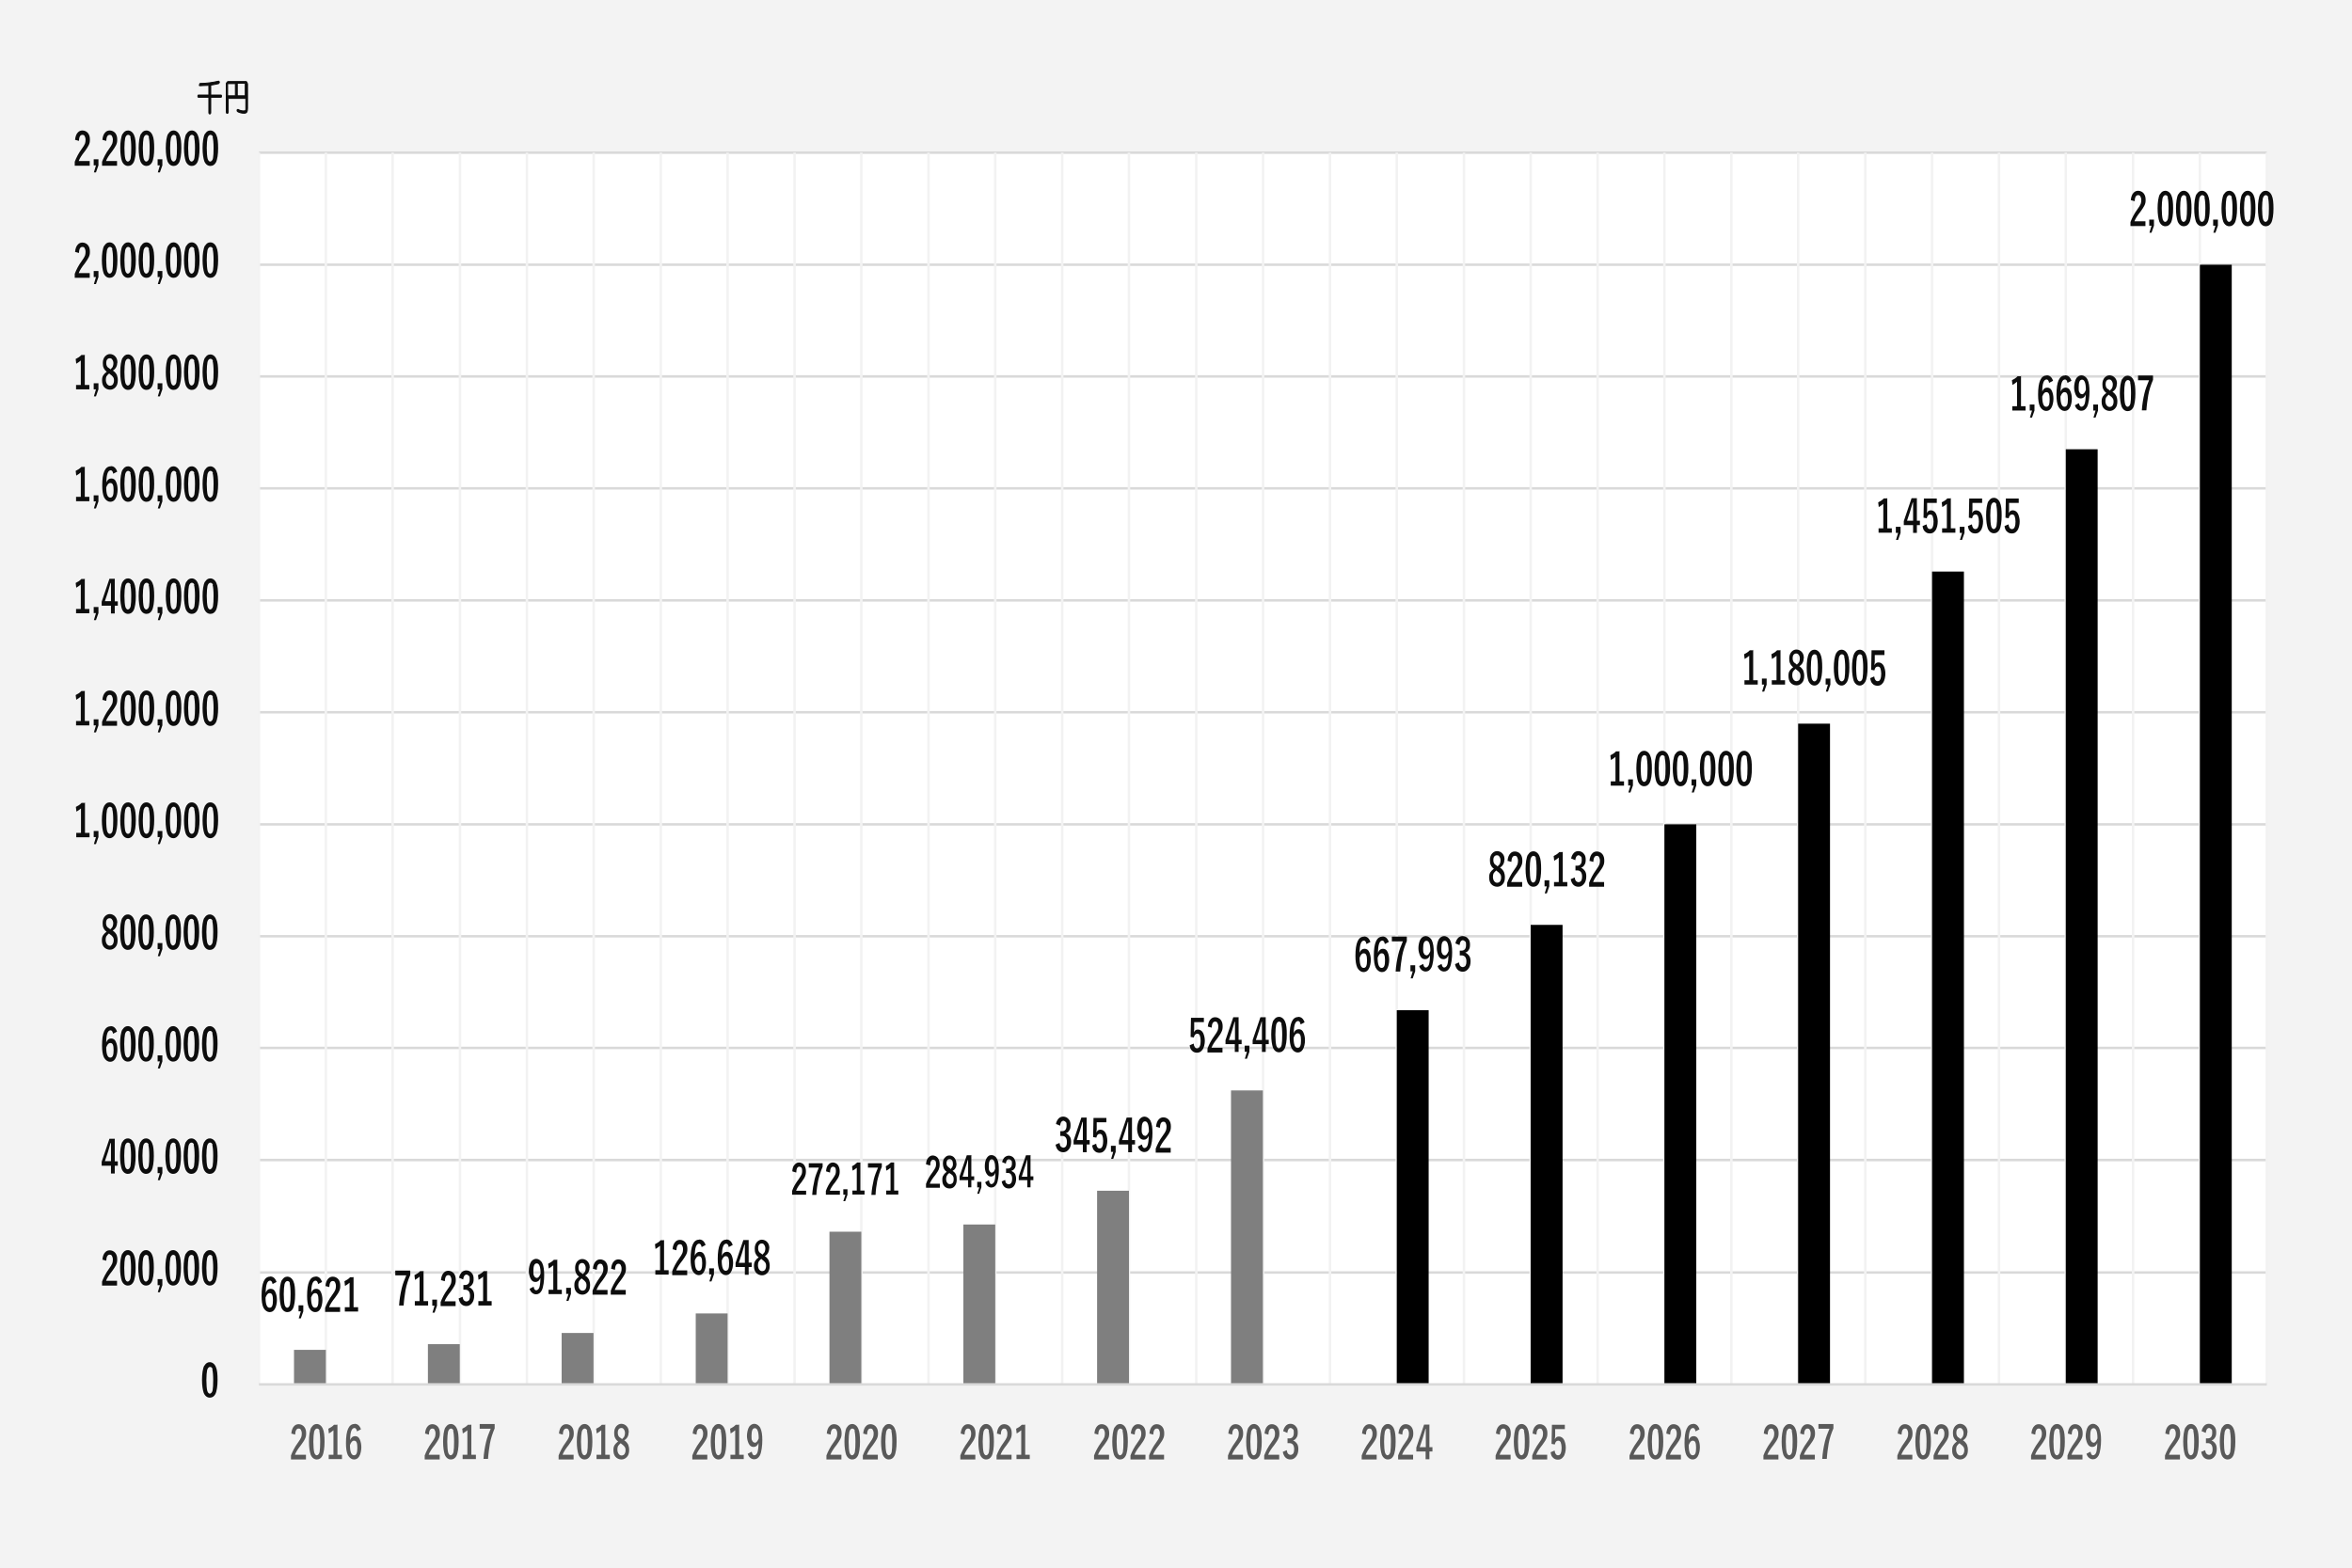 <?xml version="1.0" encoding="UTF-8"?>
<svg id="_レイヤー_1" data-name=" レイヤー 1" xmlns="http://www.w3.org/2000/svg" xmlns:xlink="http://www.w3.org/1999/xlink" version="1.1" viewBox="0 0 1240 827">
  <defs>
    <style>
      .cls-1 {
        fill: #595959;
      }

      .cls-1, .cls-2, .cls-3, .cls-4, .cls-5, .cls-6, .cls-7 {
        stroke-width: 0px;
      }

      .cls-8 {
        clip-path: url(#clippath);
      }

      .cls-2, .cls-9, .cls-10, .cls-11, .cls-12, .cls-13 {
        fill: none;
      }

      .cls-9, .cls-10 {
        stroke: #d9d9d9;
      }

      .cls-9, .cls-10, .cls-11, .cls-13 {
        stroke-linejoin: round;
      }

      .cls-9, .cls-10, .cls-13 {
        stroke-width: 1.3px;
      }

      .cls-3 {
        fill: #f3f3f3;
      }

      .cls-14 {
        clip-path: url(#clippath-1);
      }

      .cls-15 {
        clip-path: url(#clippath-4);
      }

      .cls-16 {
        clip-path: url(#clippath-3);
      }

      .cls-17 {
        clip-path: url(#clippath-2);
      }

      .cls-18 {
        clip-path: url(#clippath-7);
      }

      .cls-19 {
        clip-path: url(#clippath-8);
      }

      .cls-20 {
        clip-path: url(#clippath-6);
      }

      .cls-21 {
        clip-path: url(#clippath-5);
      }

      .cls-22 {
        clip-path: url(#clippath-9);
      }

      .cls-10 {
        stroke-dasharray: 0 0 0 0 0 0 0 0 0 0 0 0;
      }

      .cls-4 {
        fill: #000;
      }

      .cls-23 {
        clip-path: url(#clippath-20);
      }

      .cls-24 {
        clip-path: url(#clippath-21);
      }

      .cls-25 {
        clip-path: url(#clippath-24);
      }

      .cls-26 {
        clip-path: url(#clippath-23);
      }

      .cls-27 {
        clip-path: url(#clippath-22);
      }

      .cls-28 {
        clip-path: url(#clippath-25);
      }

      .cls-29 {
        clip-path: url(#clippath-40);
      }

      .cls-30 {
        clip-path: url(#clippath-41);
      }

      .cls-31 {
        clip-path: url(#clippath-27);
      }

      .cls-32 {
        clip-path: url(#clippath-28);
      }

      .cls-33 {
        clip-path: url(#clippath-26);
      }

      .cls-34 {
        clip-path: url(#clippath-29);
      }

      .cls-35 {
        clip-path: url(#clippath-34);
      }

      .cls-36 {
        clip-path: url(#clippath-35);
      }

      .cls-37 {
        clip-path: url(#clippath-36);
      }

      .cls-38 {
        clip-path: url(#clippath-37);
      }

      .cls-39 {
        clip-path: url(#clippath-39);
      }

      .cls-40 {
        clip-path: url(#clippath-33);
      }

      .cls-41 {
        clip-path: url(#clippath-32);
      }

      .cls-42 {
        clip-path: url(#clippath-30);
      }

      .cls-43 {
        clip-path: url(#clippath-38);
      }

      .cls-44 {
        clip-path: url(#clippath-31);
      }

      .cls-45 {
        clip-path: url(#clippath-14);
      }

      .cls-46 {
        clip-path: url(#clippath-13);
      }

      .cls-47 {
        clip-path: url(#clippath-12);
      }

      .cls-48 {
        clip-path: url(#clippath-10);
      }

      .cls-49 {
        clip-path: url(#clippath-15);
      }

      .cls-50 {
        clip-path: url(#clippath-17);
      }

      .cls-51 {
        clip-path: url(#clippath-16);
      }

      .cls-52 {
        clip-path: url(#clippath-19);
      }

      .cls-53 {
        clip-path: url(#clippath-11);
      }

      .cls-54 {
        clip-path: url(#clippath-18);
      }

      .cls-5 {
        fill: #0d0d0d;
      }

      .cls-11 {
        stroke: #0d0d0d;
        stroke-width: .5px;
      }

      .cls-6 {
        fill: #7f7f7f;
      }

      .cls-12 {
        stroke: #000;
        stroke-miterlimit: 10;
        stroke-opacity: 0;
        stroke-width: .3px;
      }

      .cls-13 {
        stroke: #f2f2f2;
      }

      .cls-7 {
        fill: #fff;
      }
    </style>
    <clipPath id="clippath">
      <rect class="cls-2" x="36.5" y="51.3" width="1166.9" height="763.3"/>
    </clipPath>
    <clipPath id="clippath-1">
      <rect class="cls-2" x="36.5" y="51.3" width="1166.9" height="763.3"/>
    </clipPath>
    <clipPath id="clippath-2">
      <rect class="cls-2" x="36.5" y="51.3" width="1166.9" height="763.3"/>
    </clipPath>
    <clipPath id="clippath-3">
      <rect class="cls-2" x="36.5" y="51.3" width="1166.9" height="763.3"/>
    </clipPath>
    <clipPath id="clippath-4">
      <rect class="cls-2" x="36.5" y="51.3" width="1166.9" height="763.3"/>
    </clipPath>
    <clipPath id="clippath-5">
      <rect class="cls-2" x="36.5" y="51.3" width="1166.9" height="763.3"/>
    </clipPath>
    <clipPath id="clippath-6">
      <rect class="cls-2" x="36.5" y="51.3" width="1166.9" height="763.3"/>
    </clipPath>
    <clipPath id="clippath-7">
      <rect class="cls-2" x="36.5" y="51.3" width="1166.9" height="763.3"/>
    </clipPath>
    <clipPath id="clippath-8">
      <rect class="cls-2" x="36.5" y="51.3" width="1166.9" height="763.3"/>
    </clipPath>
    <clipPath id="clippath-9">
      <rect class="cls-2" x="36.5" y="51.3" width="1166.9" height="763.3"/>
    </clipPath>
    <clipPath id="clippath-10">
      <rect class="cls-2" x="36.5" y="51.3" width="1166.9" height="763.3"/>
    </clipPath>
    <clipPath id="clippath-11">
      <rect class="cls-2" x="36.5" y="51.3" width="1166.9" height="763.3"/>
    </clipPath>
    <clipPath id="clippath-12">
      <rect class="cls-2" x="36.5" y="51.3" width="1166.9" height="763.3"/>
    </clipPath>
    <clipPath id="clippath-13">
      <rect class="cls-2" x="36.5" y="51.3" width="1166.9" height="763.3"/>
    </clipPath>
    <clipPath id="clippath-14">
      <rect class="cls-2" x="36.5" y="51.3" width="1166.9" height="763.3"/>
    </clipPath>
    <clipPath id="clippath-15">
      <rect class="cls-2" x="36.5" y="51.3" width="1166.9" height="763.3"/>
    </clipPath>
    <clipPath id="clippath-16">
      <rect class="cls-2" x="36.5" y="51.3" width="1166.9" height="763.3"/>
    </clipPath>
    <clipPath id="clippath-17">
      <rect class="cls-2" x="36.5" y="51.3" width="1166.9" height="763.3"/>
    </clipPath>
    <clipPath id="clippath-18">
      <rect class="cls-2" x="36.5" y="51.3" width="1166.9" height="763.3"/>
    </clipPath>
    <clipPath id="clippath-19">
      <rect class="cls-2" x="36.5" y="51.3" width="1166.9" height="763.3"/>
    </clipPath>
    <clipPath id="clippath-20">
      <rect class="cls-2" x="36.5" y="51.3" width="1166.9" height="763.3"/>
    </clipPath>
    <clipPath id="clippath-21">
      <rect class="cls-2" x="36.5" y="51.3" width="1166.9" height="763.3"/>
    </clipPath>
    <clipPath id="clippath-22">
      <rect class="cls-2" x="36.5" y="51.3" width="1166.9" height="763.3"/>
    </clipPath>
    <clipPath id="clippath-23">
      <rect class="cls-2" x="36.5" y="51.3" width="1166.9" height="763.3"/>
    </clipPath>
    <clipPath id="clippath-24">
      <rect class="cls-2" x="36.5" y="51.3" width="1166.9" height="763.3"/>
    </clipPath>
    <clipPath id="clippath-25">
      <rect class="cls-2" x="36.5" y="51.3" width="1166.9" height="763.3"/>
    </clipPath>
    <clipPath id="clippath-26">
      <rect class="cls-2" x="36.5" y="51.3" width="1166.9" height="763.3"/>
    </clipPath>
    <clipPath id="clippath-27">
      <rect class="cls-2" x="36.5" y="51.3" width="1166.9" height="763.3"/>
    </clipPath>
    <clipPath id="clippath-28">
      <rect class="cls-2" x="36.5" y="51.3" width="1166.9" height="763.3"/>
    </clipPath>
    <clipPath id="clippath-29">
      <rect class="cls-2" x="36.5" y="51.3" width="1166.9" height="763.3"/>
    </clipPath>
    <clipPath id="clippath-30">
      <rect class="cls-2" x="36.5" y="51.3" width="1166.9" height="763.3"/>
    </clipPath>
    <clipPath id="clippath-31">
      <rect class="cls-2" x="36.5" y="51.3" width="1166.9" height="763.3"/>
    </clipPath>
    <clipPath id="clippath-32">
      <rect class="cls-2" x="36.5" y="51.3" width="1166.9" height="763.3"/>
    </clipPath>
    <clipPath id="clippath-33">
      <rect class="cls-2" x="36.5" y="51.3" width="1166.9" height="763.3"/>
    </clipPath>
    <clipPath id="clippath-34">
      <rect class="cls-2" x="36.5" y="51.3" width="1166.9" height="763.3"/>
    </clipPath>
    <clipPath id="clippath-35">
      <rect class="cls-2" x="36.5" y="51.3" width="1166.9" height="763.3"/>
    </clipPath>
    <clipPath id="clippath-36">
      <rect class="cls-2" x="36.5" y="51.3" width="1166.9" height="763.3"/>
    </clipPath>
    <clipPath id="clippath-37">
      <rect class="cls-2" x="36.5" y="51.3" width="1166.9" height="763.3"/>
    </clipPath>
    <clipPath id="clippath-38">
      <rect class="cls-2" x="36.5" y="51.3" width="1166.9" height="763.3"/>
    </clipPath>
    <clipPath id="clippath-39">
      <rect class="cls-2" x="36.5" y="51.3" width="1166.9" height="763.3"/>
    </clipPath>
    <clipPath id="clippath-40">
      <rect class="cls-2" x="36.5" y="51.3" width="1166.9" height="763.3"/>
    </clipPath>
    <clipPath id="clippath-41">
      <rect class="cls-2" x="36.5" y="51.3" width="1166.9" height="763.3"/>
    </clipPath>
  </defs>
  <rect class="cls-3" y="0" width="1240" height="827"/>
  <g>
    <rect class="cls-12" x="36.6" y="51.4" width="1166.8" height="763.3"/>
    <rect class="cls-7" x="136.5" y="80.5" width="1058.6" height="649.5"/>
    <path class="cls-10" d="M136.5,80.5h1058.6M136.5,139.6h1058.6M136.5,198.5h1058.6M136.5,257.5h1058.6M136.5,316.6h1058.6M136.5,375.6h1058.6M136.5,434.7h1058.6M136.5,493.7h1058.6M136.5,552.6h1058.6M136.5,611.7h1058.6M136.5,671h1058.6"/>
    <path class="cls-13" d="M1195.1,80.5v649.5M1159.8,80.5v649.5M1124.6,80.5v649.5M1089.1,80.5v649.5M1053.9,80.5v649.5M1018.6,80.5v649.5M983.4,80.5v649.5M948,80.5v649.5M912.8,80.5v649.5M877.5,80.5v649.5M842.3,80.5v649.5M807,80.5v649.5M771.8,80.5v649.5M736.4,80.5v649.5M701.2,80.5v649.5M665.9,80.5v649.5M630.7,80.5v649.5M595.2,80.5v649.5M560,80.5v649.5M524.7,80.5v649.5M489.5,80.5v649.5M454.1,80.5v649.5M418.9,80.5v649.5M383.6,80.5v649.5M348.4,80.5v649.5M313,80.5v649.5M277.8,80.5v649.5M242.5,80.5v649.5M207,80.5v649.5M171.8,80.5v649.5M136.5,80.5v649.5"/>
    <path class="cls-6" d="M649,575h16.8v154.9h-16.8v-154.9ZM578.4,627.9h16.8v102.1h-16.8v-102.1ZM507.9,645.7h16.8v84.3h-16.8v-84.3ZM437.3,649.5h16.8v80.5h-16.8v-80.5ZM366.8,692.6h16.8v37.3h-16.8v-37.3ZM296.1,702.9h16.8v27.2h-16.8v-27.2ZM225.6,708.8h16.8v21.2h-16.8v-21.2ZM155,711.8h16.8v18.1h-16.8v-18.1Z"/>
    <path class="cls-4" d="M1159.8,139.6h16.8v590.5h-16.8V139.6ZM1089.1,236.9h16.8v493.2h-16.8V236.9h0ZM1018.6,301.4h16.8v428.7h-16.8v-428.7ZM948,381.6h16.8v348.4h-16.8v-348.4h0ZM877.5,434.7h16.8v295.4h-16.8v-295.4ZM807,487.7h16.8v242.3h-16.8v-242.3h0ZM736.4,532.7h16.8v197.3h-16.8v-197.3h0Z"/>
    <line class="cls-9" x1="136.5" y1="730" x2="1195.1" y2="730"/>
    <g class="cls-8">
      <path class="cls-5" d="M142.4,673.1c1.6,0,2.7.9,3.4,2.9l-2.1,1.1c-.2-1.2-.7-1.8-1.3-1.8-1.5,0-2.3,2.1-2.3,6.4.5-1.4,1.4-2.1,2.6-2.1s2,.6,2.5,1.8c.5,1.1.8,2.5.8,4.1s-.4,3.7-1.2,4.9c-.7,1.1-1.6,1.5-2.7,1.5s-2.4-.8-3.2-2.3c-.7-1.5-1-3.5-1-6.3,0-6.8,1.5-10.1,4.5-10.1h0v-.2ZM142.1,681.9c-.9,0-1.5.8-2.1,2.3,0,3.5.7,5.4,2.1,5.4s1.8-1.4,1.8-4-.5-3.7-1.7-3.7h-.1ZM148.7,675c.7-1.2,1.6-1.8,2.8-1.8s2.5.8,3.2,2.5c.7,1.5.9,3.8.9,6.9s-.4,6-1.2,7.5c-.7,1.2-1.6,1.8-2.9,1.8s-2.5-.8-3.2-2.5c-.5-1.5-.9-3.8-.9-6.9s.4-6,1.2-7.5h.1ZM152.9,676.7c-.3-.9-.8-1.2-1.4-1.2s-1.2.6-1.5,1.7c-.2,1.1-.4,2.8-.4,5.2s.2,4.8.5,5.8c.3.9.8,1.4,1.3,1.4s1.3-.6,1.5-1.8c.2-1.1.3-2.9.3-5.4s-.2-4.8-.5-5.7h.2ZM159.9,688.3v3.2l-1.3,3.7h-1.1l1.1-3.7h-1.2v-3.2h2.5ZM166.4,673.1c1.6,0,2.7.9,3.4,2.9l-2.1,1.1c-.2-1.2-.7-1.8-1.3-1.8-1.5,0-2.3,2.1-2.3,6.4.5-1.4,1.4-2.1,2.6-2.1s2,.6,2.5,1.8c.5,1.1.8,2.5.8,4.1s-.4,3.7-1.2,4.9c-.7,1.1-1.6,1.5-2.7,1.5s-2.4-.8-3.2-2.3c-.7-1.5-1-3.5-1-6.3,0-6.8,1.5-10.1,4.5-10.1h0v-.2ZM166.1,681.9c-.9,0-1.5.8-2.1,2.3,0,3.5.7,5.4,2.1,5.4s1.8-1.4,1.8-4-.5-3.7-1.7-3.7h-.1ZM171.6,678.1c.1-1.7.7-3.1,1.4-3.8.7-.8,1.5-1.1,2.5-1.1s2.2.5,2.9,1.4c.7.9,1,2,1,3.4s-.2,2.1-.7,3.1c-.4.9-1.1,1.8-2,3.1-1.6,2-2.7,3.7-3.2,5.1h5.8v2.5h-7.9v-2.1c.8-2.1,2-4.5,3.7-6.8.9-1.2,1.4-2.1,1.7-2.8.2-.6.3-1.2.3-2s-.2-1.5-.5-2-.7-.6-1.2-.6c-1.1,0-1.7,1.1-1.8,3.2l-2.1-.6v.2ZM186.4,673.3v16h2.4v2.3h-7v-2.3h2.5v-12.9c-.7.6-1.5,1.2-2.4,1.7l-.3-2.5c1-.5,2.1-1.1,3-2.1h1.7v-.2Z"/>
    </g>
    <g class="cls-14">
      <path class="cls-5" d="M216.3,670.2v2.1c-1.1,2.6-2,5.2-2.5,8-.4,2.5-.8,5.1-1,8.1h-2.4c.2-3.2.7-6.1,1.4-9.1.5-2.1,1.4-4.5,2.4-6.8h-5.8v-2.5h7.8ZM223.3,670.1v16h2.4v2.3h-7v-2.3h2.5v-12.9c-.7.6-1.5,1.2-2.4,1.7l-.3-2.5c1-.5,2.1-1.1,3-2.1h1.7v-.2ZM230.4,685.3v3.2l-1.3,3.7h-1.1l1.1-3.7h-1.2v-3.2h2.5ZM232.5,675c.1-1.7.7-3.1,1.4-3.8.7-.8,1.5-1.1,2.5-1.1s2.2.5,2.9,1.4c.7.9,1,2,1,3.4s-.2,2.1-.7,3.1-1.1,1.8-2,3.1c-1.6,2-2.7,3.7-3.2,5.1h5.8v2.5h-7.9v-2.1c.8-2.1,2-4.5,3.7-6.8.9-1.2,1.4-2.1,1.7-2.8.2-.6.3-1.2.3-2s-.2-1.5-.5-2-.7-.6-1.2-.6c-1.1,0-1.7,1.1-1.8,3.2l-2.1-.6v.2ZM242,673.9c.2-1.4.8-2.3,1.5-3.1.7-.6,1.4-.9,2.4-.9s2.2.5,2.9,1.5c.7.8.9,1.8.9,3.1s-.2,2.1-.8,2.9c-.4.6-1,1.1-1.7,1.2h0c1,.5,1.6,1.1,2.1,1.8s.7,1.7.7,2.8c0,1.7-.4,3.1-1.3,4.1-.8.9-1.6,1.4-2.8,1.4-2.2,0-3.6-1.4-4.1-4l2.1-.9c.1.9.4,1.7.8,2,.3.3.8.5,1.2.5s1.2-.3,1.5-.9c.3-.6.4-1.2.4-2.1,0-2.1-.9-3.2-2.5-3.2h-1v-2.5h.9c1.5,0,2.4-.9,2.4-2.9s-.2-1.5-.5-2c-.3-.3-.8-.6-1.2-.6s-.9.3-1.2.8c-.3.5-.4,1.1-.5,1.8l-2.1-.9v.2ZM256.8,670.1v16h2.4v2.3h-7v-2.3h2.5v-12.9c-.7.6-1.5,1.2-2.4,1.7l-.3-2.5c1-.5,2.1-1.1,3-2.1h1.7v-.2Z"/>
    </g>
    <g class="cls-17">
      <path class="cls-5" d="M281.4,678.7c.2,1.2.7,1.7,1.3,1.7s1.4-.6,1.7-1.7c.3-1.1.5-2.6.5-4.8-.5,1.4-1.4,2.1-2.6,2.1s-2-.6-2.6-1.8c-.5-1.1-.9-2.5-.9-4s.4-3.7,1.2-4.9c.7-.9,1.6-1.5,2.7-1.5s2.5.8,3.2,2.3,1,3.5,1,6.3-.4,6.4-1.3,8.1c-.8,1.4-1.7,2-3,2s-2.8-.9-3.4-2.9l2.1-1.1v.2ZM282.9,673.9c.9,0,1.5-.8,2.1-2.3,0-3.5-.7-5.4-2-5.4s-1.8,1.4-1.8,4,.2,2.1.5,2.8c.3.6.8.8,1.2.8h0v.2ZM293.8,664.1v16h2.4v2.3h-7v-2.3h2.5v-12.9c-.7.6-1.5,1.2-2.4,1.7l-.3-2.5c1-.5,2.1-1.1,3-2.1h1.7v-.2ZM301,679.1v3.2l-1.3,3.7h-1.1l1.1-3.7h-1.2v-3.2h2.5ZM310.8,668.5c0,1.8-.8,3.2-2.3,4.1,1,.6,1.6,1.4,2.1,2.3.3.8.5,1.7.5,2.8,0,1.7-.4,2.9-1.3,3.8-.8.8-1.7,1.2-2.8,1.2s-2.4-.5-3.2-1.5c-.7-.9-1-2-1-3.4s.2-2,.7-2.8c.4-.6,1-1.2,1.8-1.8-.9-.6-1.4-1.4-1.7-2.1-.3-.6-.4-1.5-.4-2.5,0-1.4.4-2.6,1.2-3.5.8-.8,1.6-1.2,2.6-1.2s2.2.5,2.9,1.4c.7.8,1,1.8,1,3.1h0v.2ZM306.6,674.2c-.7.5-1.1,1.1-1.4,1.5-.2.5-.3,1.1-.3,1.8s.2,1.7.7,2.3c.4.5.9.8,1.5.8s1.3-.3,1.6-.8.5-1.1.5-2-.2-1.4-.5-1.8-.8-.9-1.5-1.4l-.4-.3v-.2ZM307.3,671.8c.5-.5,1-.9,1.2-1.5.2-.5.3-1.1.3-1.7s-.2-1.4-.7-2c-.3-.5-.8-.6-1.3-.6s-1.1.3-1.4.8-.4,1.1-.4,1.7.1,1.2.4,1.7c.2.5.7.8,1.3,1.2l.4.3v.2ZM312.6,669c.1-1.7.7-3.1,1.4-3.8.7-.8,1.5-1.1,2.5-1.1s2.2.5,2.9,1.4c.7.9,1,2,1,3.4s-.2,2.1-.7,3.1-1.1,1.8-2,3.1c-1.6,2-2.7,3.7-3.2,5.1h5.8v2.5h-7.9v-2.1c.8-2.1,2-4.5,3.7-6.8.9-1.2,1.4-2.1,1.7-2.8.2-.6.3-1.2.3-2s-.2-1.5-.5-2-.7-.6-1.2-.6c-1.1,0-1.7,1.1-1.8,3.2l-2.1-.6v.2ZM322.2,669c.1-1.7.7-3.1,1.4-3.8.7-.8,1.5-1.1,2.5-1.1s2.2.5,2.9,1.4c.7.9,1,2,1,3.4s-.2,2.1-.7,3.1-1.1,1.8-2,3.1c-1.6,2-2.7,3.7-3.2,5.1h5.8v2.5h-7.9v-2.1c.8-2.1,2-4.5,3.7-6.8.9-1.2,1.4-2.1,1.7-2.8.2-.6.3-1.2.3-2s-.2-1.5-.5-2-.7-.6-1.2-.6c-1.1,0-1.7,1.1-1.8,3.2l-2.1-.6v.2Z"/>
    </g>
    <g class="cls-16">
      <path class="cls-5" d="M350.1,653.8v16h2.4v2.3h-7v-2.3h2.5v-12.9c-.7.6-1.5,1.2-2.4,1.7l-.3-2.5c1-.5,2.1-1.1,3-2.1h1.7v-.2ZM354.6,658.7c.1-1.7.7-3.1,1.4-3.8.7-.8,1.5-1.1,2.5-1.1s2.2.5,2.9,1.4c.7.9,1,2,1,3.4s-.2,2.1-.7,3.1-1.1,1.8-2,3.1c-1.6,2-2.7,3.7-3.2,5.1h5.8v2.5h-7.9v-2.1c.8-2.1,2-4.5,3.7-6.8.9-1.2,1.4-2.1,1.7-2.8.2-.6.3-1.2.3-2s-.2-1.5-.5-2-.7-.6-1.2-.6c-1.1,0-1.7,1.1-1.8,3.2l-2.1-.6v.2ZM368.6,653.6c1.6,0,2.7.9,3.4,2.9l-2.1,1.1c-.2-1.2-.7-1.8-1.3-1.8-1.5,0-2.3,2.1-2.3,6.4.5-1.4,1.4-2.1,2.6-2.1s2,.6,2.5,1.8c.5,1.1.8,2.5.8,4.1s-.4,3.7-1.2,4.9c-.7,1.1-1.6,1.5-2.7,1.5s-2.4-.8-3.2-2.3c-.7-1.5-1-3.5-1-6.3,0-6.8,1.5-10.1,4.5-10.1h0v-.2ZM368.4,662.4c-.9,0-1.5.8-2.1,2.3,0,3.5.7,5.4,2.1,5.4s1.8-1.4,1.8-4-.5-3.7-1.7-3.7h-.1ZM376.4,668.8v3.2l-1.3,3.7h-1.1l1.1-3.7h-1.2v-3.2h2.5ZM382.9,653.6c1.6,0,2.7.9,3.4,2.9l-2.1,1.1c-.2-1.2-.7-1.8-1.3-1.8-1.5,0-2.3,2.1-2.3,6.4.5-1.4,1.4-2.1,2.6-2.1s2,.6,2.5,1.8c.5,1.1.8,2.5.8,4.1s-.4,3.7-1.2,4.9c-.7,1.1-1.6,1.5-2.7,1.5s-2.4-.8-3.2-2.3c-.7-1.5-1-3.5-1-6.3,0-6.8,1.5-10.1,4.5-10.1h0v-.2ZM382.6,662.4c-.9,0-1.5.8-2.1,2.3,0,3.5.7,5.4,2.1,5.4s1.8-1.4,1.8-4-.5-3.7-1.7-3.7h-.1ZM394.7,653.8v12h1.6v2.3h-1.6v4.1h-2v-4.1h-4.9v-2.1l4.1-12.1h2.7ZM392.7,665.8v-9.5h-.2c-.4,1.4-.9,3.1-1.4,4.8l-1.6,4.8h3.3ZM405.5,658.3c0,1.8-.8,3.2-2.3,4.1,1,.6,1.6,1.4,2.1,2.3.3.8.5,1.7.5,2.8,0,1.7-.4,2.9-1.3,3.8-.8.8-1.7,1.2-2.8,1.2s-2.4-.5-3.2-1.5c-.7-.9-1-2-1-3.4s.2-2,.7-2.8c.4-.6,1-1.2,1.8-1.8-.9-.6-1.4-1.4-1.7-2.1-.3-.6-.4-1.5-.4-2.5,0-1.4.4-2.6,1.2-3.5.8-.8,1.6-1.2,2.6-1.2s2.2.5,2.9,1.4c.7.8,1,1.8,1,3.1h0v.2ZM401.3,663.9c-.7.5-1.1,1.1-1.4,1.5-.2.5-.3,1.1-.3,1.8s.2,1.7.7,2.3c.4.5.9.8,1.5.8s1.3-.3,1.6-.8.5-1.1.5-2-.2-1.4-.5-1.8-.8-.9-1.5-1.4l-.4-.3v-.2ZM402,661.5c.5-.5,1-.9,1.2-1.5.2-.5.3-1.1.3-1.7s-.2-1.4-.7-2c-.3-.5-.8-.6-1.3-.6s-1.1.3-1.4.8-.4,1.1-.4,1.7.1,1.2.4,1.7c.2.5.7.8,1.3,1.2l.4.3v.2Z"/>
    </g>
    <g class="cls-15">
      <path class="cls-5" d="M417.7,617.6c.1-1.5.5-2.8,1.3-3.5.7-.8,1.4-1.1,2.3-1.1s2.1.5,2.7,1.4c.5.8.9,1.8.9,3.2s-.2,2-.5,2.8-1,1.7-1.8,2.9c-1.5,1.8-2.5,3.4-2.9,4.6h5.3v2.1h-7.4v-2c.7-2,1.8-4,3.4-6.1.8-1.1,1.3-2,1.6-2.6.2-.5.3-1.1.3-1.8s-.1-1.4-.4-1.8c-.3-.3-.7-.5-1.1-.5-1,0-1.6,1.1-1.6,3.1l-2-.6h0ZM433.7,613.3v2c-1.1,2.5-1.8,4.9-2.4,7.4-.4,2.1-.8,4.8-.9,7.4h-2.2c.2-2.9.7-5.7,1.3-8.3.5-2,1.3-4,2.2-6.1h-5.3v-2.3h7.3ZM435.5,617.6c.1-1.5.5-2.8,1.3-3.5.7-.8,1.4-1.1,2.3-1.1s2.1.5,2.7,1.4c.5.8.9,1.8.9,3.2s-.2,2-.5,2.8-1,1.7-1.8,2.9c-1.5,1.8-2.5,3.4-2.9,4.6h5.3v2.1h-7.4v-2c.7-2,1.8-4,3.4-6.1.8-1.1,1.3-2,1.6-2.6.2-.5.3-1.1.3-1.8s-.1-1.4-.4-1.8c-.3-.3-.7-.5-1.1-.5-1,0-1.6,1.1-1.6,3.1l-2-.6h0ZM446.8,627.1v2.9l-1.2,3.4h-1l1.1-3.4h-1.1v-2.9h2.2ZM453.6,613.1v14.7h2.2v2.1h-6.4v-2.1h2.3v-12c-.7.6-1.4,1.1-2.2,1.5l-.3-2.3c1-.5,1.8-1.1,2.7-2h1.7ZM464.9,613.3v2c-1.1,2.5-1.8,4.9-2.4,7.4-.4,2.1-.8,4.8-.9,7.4h-2.2c.2-2.9.7-5.7,1.3-8.3.5-2,1.3-4,2.2-6.1h-5.3v-2.3h7.3ZM471.4,613.1v14.7h2.2v2.1h-6.4v-2.1h2.3v-12c-.7.6-1.4,1.1-2.2,1.5l-.3-2.3c1-.5,1.8-1.1,2.7-2h1.7Z"/>
    </g>
    <g class="cls-21">
      <path class="cls-5" d="M488.2,613.9c.1-1.5.5-2.8,1.3-3.5.7-.8,1.4-1.1,2.3-1.1s2.1.5,2.7,1.4c.5.8.9,1.8.9,3.2s-.2,2-.5,2.8-1,1.7-1.8,2.9c-1.5,1.8-2.5,3.4-2.9,4.6h5.3v2.1h-7.3v-2c.7-2,1.8-4,3.4-6.1.8-1.1,1.3-2,1.6-2.6.2-.5.3-1.1.3-1.8s-.1-1.4-.4-1.8c-.3-.3-.7-.5-1.1-.5-1,0-1.6,1.1-1.6,3.1l-2-.6h-.1ZM504.3,613.6c0,1.7-.7,3.1-2.1,3.8.9.6,1.5,1.2,1.8,2.1.3.6.4,1.5.4,2.6,0,1.5-.4,2.6-1.2,3.5-.7.8-1.5,1.1-2.6,1.1s-2.3-.5-2.9-1.4c-.7-.8-.9-1.8-.9-3.2s.2-1.8.7-2.5c.3-.6.9-1.1,1.6-1.7-.8-.6-1.3-1.2-1.6-2-.2-.6-.4-1.4-.4-2.3,0-1.4.3-2.5,1.1-3.2.7-.8,1.4-1.1,2.4-1.1s2.1.5,2.7,1.4.9,1.7.9,2.9h0v-.2ZM500.4,618.6c-.7.5-1,.9-1.3,1.5-.2.5-.3,1.1-.3,1.7s.2,1.5.7,2c.3.5.8.6,1.4.6s1.2-.3,1.5-.8.4-1.1.4-1.8-.1-1.2-.4-1.7-.8-.8-1.4-1.2l-.4-.3h-.1ZM501.1,616.5c.5-.5.9-.9,1.1-1.4.2-.5.2-.9.2-1.5s-.2-1.4-.5-1.8c-.3-.3-.7-.6-1.2-.6s-1,.2-1.3.6c-.3.5-.4.9-.4,1.5s.1,1.1.4,1.5.7.8,1.2,1.1l.4.3h0v.3ZM512.1,609.4v10.9h1.5v2h-1.5v3.8h-1.7v-3.8h-4.5v-2l3.8-11.1h2.5v.2ZM510.4,620.5v-8.8h-.2c-.3,1.4-.8,2.8-1.3,4.3l-1.4,4.5h2.9ZM517.4,623.2v2.9l-1.2,3.4h-1l1.1-3.4h-1.1v-2.9h2.2ZM521.5,622.9c.2,1.1.7,1.5,1.2,1.5s1.3-.5,1.6-1.5c.3-.9.5-2.5.5-4.5-.5,1.4-1.3,2-2.4,2s-1.7-.6-2.4-1.7c-.5-.9-.8-2.1-.8-3.7s.3-3.4,1.1-4.5,1.4-1.4,2.5-1.4,2.3.8,2.9,2.1c.7,1.4.9,3.2.9,5.8s-.4,6-1.2,7.4c-.7,1.2-1.6,1.8-2.8,1.8s-2.6-.9-3.2-2.8l2-1.1v.3ZM522.9,618.3c.9,0,1.4-.8,1.8-2.1,0-3.2-.7-4.9-1.8-4.9s-1.6,1.2-1.6,3.7.2,2,.5,2.6c.3.5.7.8,1.1.8h0ZM528.3,613c.2-1.2.7-2.1,1.4-2.8.7-.5,1.3-.8,2.2-.8s2.1.5,2.7,1.4c.5.8.9,1.7.9,2.9s-.2,2-.7,2.6c-.4.6-1,.9-1.6,1.1h0c.9.5,1.5.9,2,1.7.3.8.5,1.5.5,2.6,0,1.5-.4,2.8-1.2,3.8-.7.8-1.5,1.2-2.6,1.2-2,0-3.3-1.2-3.8-3.7l1.8-.8c.1.9.3,1.5.7,1.8s.7.5,1.2.5,1.1-.3,1.4-.9c.3-.5.4-1.2.4-2,0-2-.8-3.1-2.3-3.1h-.9v-2.3h.9c1.4,0,2.2-.9,2.2-2.6s-.2-1.4-.5-1.8c-.3-.3-.7-.5-1.1-.5s-.9.2-1.1.6c-.3.5-.4.9-.5,1.7l-2-.8h0ZM543.3,609.4v10.9h1.5v2h-1.5v3.8h-1.7v-3.8h-4.5v-2l3.8-11.1h2.5v.2ZM541.6,620.5v-8.8h-.2c-.3,1.4-.8,2.8-1.3,4.3l-1.4,4.5h2.9Z"/>
    </g>
    <g class="cls-20">
      <path class="cls-5" d="M556.7,592.8c.2-1.4.8-2.3,1.5-3.1.7-.6,1.4-.9,2.4-.9s2.2.5,2.9,1.5c.7.8.9,1.8.9,3.1s-.2,2.1-.8,2.9-1,1.1-1.7,1.2h0c1,.5,1.6,1.1,2.1,1.8s.7,1.7.7,2.8c0,1.7-.4,3.1-1.3,4.1-.8.9-1.6,1.4-2.8,1.4-2.2,0-3.6-1.4-4.1-4l2.1-.9c.1.9.4,1.7.8,2s.8.5,1.2.5,1.2-.3,1.5-.9c.3-.6.4-1.2.4-2.1,0-2.1-.9-3.2-2.5-3.2h-1v-2.5h.9c1.5,0,2.4-.9,2.4-2.9s-.2-1.5-.5-2c-.3-.3-.8-.6-1.2-.6s-.9.3-1.2.8-.4,1.1-.5,1.8l-2.1-.9v.2ZM572.9,589.2v12h1.6v2.3h-1.6v4.1h-2v-4.1h-4.9v-2.1l4.1-12.1h2.7ZM570.9,601.1v-9.5h-.2c-.4,1.4-.9,3.1-1.4,4.8l-1.6,4.8h3.3ZM583.3,589.3v2.5h-5.1v3.7c-.1.6-.1,1.2-.2,1.7.5-1.1,1.2-1.5,2.2-1.5s2.1.6,2.7,1.8c.5,1.1.9,2.5.9,4.1s-.4,3.7-1.3,4.8c-.8,1.1-1.7,1.5-2.8,1.5s-2-.3-2.7-1.1c-.7-.6-1-1.5-1.2-2.8l2.1-.9c.2,1.7.9,2.5,1.8,2.5s1.2-.5,1.5-1.2c.3-.8.4-1.7.4-2.8s-.2-2.1-.5-2.9c-.3-.6-.8-.8-1.3-.8-.9,0-1.5.6-1.8,2l-1.7-.3.2-10.1h6.8v-.2ZM588.2,604.2v3.2l-1.3,3.7h-1.1l1.1-3.7h-1.2v-3.2h2.5ZM596.8,589.2v12h1.6v2.3h-1.6v4.1h-2v-4.1h-4.9v-2.1l4.1-12.1h2.7ZM594.8,601.1v-9.5h-.2c-.4,1.4-.9,3.1-1.4,4.8l-1.6,4.8h3.3ZM602.1,603.7c.2,1.2.7,1.7,1.3,1.7s1.4-.6,1.7-1.7c.3-1.1.5-2.6.5-4.8-.5,1.4-1.4,2.1-2.6,2.1s-2-.6-2.6-1.8c-.5-1.1-.9-2.5-.9-4s.4-3.7,1.2-4.9c.7-.9,1.6-1.5,2.7-1.5s2.5.8,3.2,2.3c.7,1.5,1,3.5,1,6.3s-.4,6.4-1.3,8.1c-.8,1.4-1.7,2-3,2s-2.8-.9-3.4-2.9l2.1-1.1v.2ZM603.6,599c.9,0,1.5-.8,2.1-2.3,0-3.5-.7-5.4-2-5.4s-1.8,1.4-1.8,4,.2,2.1.5,2.8c.3.6.8.8,1.2.8h0v.2ZM609.5,594.1c.1-1.7.7-3.1,1.4-3.8.7-.8,1.5-1.1,2.5-1.1s2.2.5,2.9,1.4c.7.9,1,2,1,3.4s-.2,2.1-.7,3.1c-.4.9-1.1,1.8-2,3.1-1.6,2-2.7,3.7-3.2,5.1h5.8v2.5h-7.9v-2.1c.8-2.1,2-4.5,3.7-6.8.9-1.2,1.4-2.1,1.7-2.8.2-.6.3-1.2.3-2s-.2-1.5-.5-2-.7-.6-1.2-.6c-1.1,0-1.7,1.1-1.8,3.2l-2.1-.6v.2Z"/>
    </g>
    <g class="cls-18">
      <path class="cls-5" d="M634.7,536.5v2.5h-5.1v3.7c-.1.6-.1,1.2-.2,1.7.5-1.1,1.2-1.5,2.2-1.5s2.1.6,2.7,1.8c.5,1.1.9,2.5.9,4.1s-.4,3.7-1.3,4.8c-.8,1.1-1.7,1.5-2.8,1.5s-2-.3-2.7-1.1c-.7-.6-1-1.5-1.2-2.8l2.1-.9c.2,1.7.9,2.5,1.8,2.5s1.2-.5,1.5-1.2c.3-.8.4-1.7.4-2.8s-.2-2.1-.5-2.9c-.3-.6-.8-.8-1.3-.8-.9,0-1.5.6-1.8,2l-1.7-.3.2-10.1h6.8v-.2ZM636.8,541.3c.1-1.7.7-3.1,1.4-3.8.7-.8,1.5-1.1,2.5-1.1s2.2.5,2.9,1.4c.7.9,1,2,1,3.4s-.2,2.1-.7,3.1c-.4.9-1.1,1.8-2,3.1-1.6,2-2.7,3.7-3.2,5.1h5.8v2.5h-7.9v-2.1c.8-2.1,2-4.5,3.7-6.8.9-1.2,1.4-2.1,1.7-2.8.2-.6.3-1.2.3-2s-.2-1.5-.5-2-.7-.6-1.2-.6c-1.1,0-1.7,1.1-1.8,3.2l-2.1-.6v.2ZM653,536.3v12h1.6v2.3h-1.6v4.1h-2v-4.1h-4.9v-2.1l4.1-12.1h2.7ZM651.1,548.3v-9.5h-.2c-.4,1.4-.9,3.1-1.4,4.8l-1.6,4.8h3.3ZM658.7,551.4v3.2l-1.3,3.7h-1.1l1.1-3.7h-1.2v-3.2h2.5ZM667.3,536.3v12h1.6v2.3h-1.6v4.1h-2v-4.1h-4.9v-2.1l4.1-12.1h2.7ZM665.3,548.3v-9.5h-.2c-.4,1.4-.9,3.1-1.4,4.8l-1.6,4.8h3.3ZM671.5,538c.7-1.2,1.6-1.8,2.8-1.8s2.5.8,3.2,2.5c.7,1.5.9,3.8.9,6.9s-.4,6-1.2,7.5c-.7,1.2-1.6,1.8-2.9,1.8s-2.5-.8-3.2-2.5c-.5-1.5-.9-3.8-.9-6.9s.4-6,1.2-7.5h.1ZM675.7,539.9c-.3-.9-.8-1.2-1.4-1.2s-1.2.6-1.5,1.7c-.2,1.1-.4,2.8-.4,5.2s.2,4.8.5,5.8c.3.9.8,1.4,1.3,1.4s1.3-.6,1.5-1.8c.2-1.1.3-2.9.3-5.4s-.2-4.8-.5-5.7h.2ZM684.4,536.2c1.6,0,2.7.9,3.4,2.9l-2.1,1.1c-.2-1.2-.7-1.8-1.3-1.8-1.5,0-2.3,2.1-2.3,6.4.5-1.4,1.4-2.1,2.6-2.1s2,.6,2.5,1.8c.5,1.1.8,2.5.8,4.1s-.4,3.7-1.2,4.9c-.7,1.1-1.6,1.5-2.7,1.5s-2.4-.8-3.2-2.3c-.7-1.5-1-3.5-1-6.3,0-6.8,1.5-10.1,4.5-10.1h0v-.2ZM684.1,544.9c-.9,0-1.5.8-2.1,2.3,0,3.5.7,5.4,2.1,5.4s1.8-1.4,1.8-4-.5-3.7-1.7-3.7h-.1Z"/>
    </g>
    <g class="cls-19">
      <path class="cls-5" d="M719.1,493.8c1.6,0,2.7.9,3.4,2.9l-2.1,1.1c-.2-1.2-.7-1.8-1.3-1.8-1.5,0-2.3,2.1-2.3,6.4.5-1.4,1.4-2.1,2.6-2.1s2,.6,2.5,1.8c.5,1.1.8,2.5.8,4.1s-.4,3.7-1.2,4.9c-.7,1.1-1.6,1.5-2.7,1.5s-2.4-.8-3.2-2.3c-.7-1.5-1-3.5-1-6.3,0-6.8,1.5-10.1,4.5-10.1h0v-.2ZM718.9,502.7c-.9,0-1.5.8-2.1,2.3,0,3.5.7,5.4,2.1,5.4s1.8-1.4,1.8-4-.5-3.7-1.7-3.7h-.1ZM728.8,493.8c1.6,0,2.7.9,3.4,2.9l-2.1,1.1c-.2-1.2-.7-1.8-1.3-1.8-1.5,0-2.3,2.1-2.3,6.4.5-1.4,1.4-2.1,2.6-2.1s2,.6,2.5,1.8c.5,1.1.8,2.5.8,4.1s-.4,3.7-1.2,4.9c-.7,1.1-1.6,1.5-2.7,1.5s-2.4-.8-3.2-2.3c-.7-1.5-1-3.5-1-6.3,0-6.8,1.5-10.1,4.5-10.1h0v-.2ZM728.4,502.7c-.9,0-1.5.8-2.1,2.3,0,3.5.7,5.4,2.1,5.4s1.8-1.4,1.8-4-.5-3.7-1.7-3.7h-.1ZM741.7,494.1v2.1c-1.1,2.6-2,5.2-2.5,8-.4,2.5-.8,5.1-1,8.1h-2.4c.2-3.2.7-6.1,1.4-9.1.5-2.1,1.4-4.5,2.4-6.8h-5.8v-2.5h7.8ZM746.1,509v3.2l-1.3,3.7h-1.1l1.1-3.7h-1.2v-3.2h2.5ZM750.4,508.5c.2,1.2.7,1.7,1.3,1.7s1.4-.6,1.7-1.7.5-2.6.5-4.8c-.5,1.4-1.4,2.1-2.6,2.1s-2-.6-2.6-1.8c-.5-1.1-.9-2.5-.9-4s.4-3.7,1.2-4.9c.7-.9,1.6-1.5,2.7-1.5s2.5.8,3.2,2.3c.7,1.5,1,3.5,1,6.3s-.4,6.4-1.3,8.1c-.8,1.4-1.7,2-3,2s-2.8-.9-3.4-2.9l2.1-1.1v.2ZM752,503.8c.9,0,1.5-.8,2.1-2.3,0-3.5-.7-5.4-2-5.4s-1.8,1.4-1.8,4,.2,2.1.5,2.8.8.8,1.2.8h0v.2ZM760.1,508.5c.2,1.2.7,1.7,1.3,1.7s1.4-.6,1.7-1.7.5-2.6.5-4.8c-.5,1.4-1.4,2.1-2.6,2.1s-2-.6-2.6-1.8c-.5-1.1-.9-2.5-.9-4s.4-3.7,1.2-4.9c.7-.9,1.6-1.5,2.7-1.5s2.5.8,3.2,2.3c.7,1.5,1,3.5,1,6.3s-.4,6.4-1.3,8.1c-.8,1.4-1.7,2-3,2s-2.8-.9-3.4-2.9l2.1-1.1v.2ZM761.6,503.8c.9,0,1.5-.8,2.1-2.3,0-3.5-.7-5.4-2-5.4s-1.8,1.4-1.8,4,.2,2.1.5,2.8.8.8,1.2.8h0v.2ZM767.3,497.6c.2-1.4.8-2.3,1.5-3.1.7-.6,1.4-.9,2.4-.9s2.2.5,2.9,1.5c.7.8.9,1.8.9,3.1s-.2,2.1-.8,2.9c-.4.6-1,1.1-1.7,1.2h0c1,.5,1.6,1.1,2.1,1.8s.7,1.7.7,2.8c0,1.7-.4,3.1-1.3,4.1-.8.9-1.6,1.4-2.8,1.4-2.2,0-3.6-1.4-4.1-4l2.1-.9c.1.9.4,1.7.8,2,.3.3.8.5,1.2.5s1.2-.3,1.5-.9c.3-.6.4-1.2.4-2.1,0-2.1-.9-3.2-2.5-3.2h-1v-2.5h.9c1.5,0,2.4-.9,2.4-2.9s-.2-1.5-.5-2c-.3-.3-.8-.6-1.2-.6s-.9.3-1.2.8-.4,1.1-.5,1.8l-2.1-.9v.2Z"/>
    </g>
    <g class="cls-22">
      <path class="cls-5" d="M793.1,453.4c0,1.8-.8,3.2-2.3,4.1,1,.6,1.6,1.4,2.1,2.3.3.8.5,1.7.5,2.8,0,1.7-.4,2.9-1.3,3.8-.8.8-1.7,1.2-2.8,1.2s-2.4-.5-3.2-1.5c-.7-.9-1-2-1-3.4s.2-2,.7-2.8c.4-.6,1-1.2,1.8-1.8-.9-.6-1.4-1.4-1.7-2.1-.3-.6-.4-1.5-.4-2.5,0-1.4.4-2.6,1.2-3.5.8-.8,1.6-1.2,2.6-1.2s2.2.5,2.9,1.4c.7.8,1,1.8,1,3.1h0v.2ZM788.8,459.1c-.7.5-1.1,1.1-1.4,1.5-.2.5-.3,1.1-.3,1.8s.2,1.7.7,2.3c.4.5.9.8,1.5.8s1.3-.3,1.6-.8.5-1.1.5-2-.2-1.4-.5-1.8c-.3-.5-.8-.9-1.5-1.4l-.4-.3v-.2ZM789.6,456.8c.5-.5,1-.9,1.2-1.5.2-.5.3-1.1.3-1.7s-.2-1.4-.7-2c-.3-.5-.8-.6-1.3-.6s-1.1.3-1.4.8-.4,1.1-.4,1.7.1,1.2.4,1.7c.2.5.7.8,1.3,1.2l.4.3v.2ZM794.8,453.9c.1-1.7.7-3.1,1.4-3.8.7-.8,1.5-1.1,2.5-1.1s2.2.5,2.9,1.4c.7.9,1,2,1,3.4s-.2,2.1-.7,3.1c-.4.9-1.1,1.8-2,3.1-1.6,2-2.7,3.7-3.2,5.1h5.8v2.5h-7.9v-2.1c.8-2.1,2-4.5,3.7-6.8.9-1.2,1.4-2.1,1.7-2.8.2-.6.3-1.2.3-2s-.2-1.5-.5-2-.7-.6-1.2-.6c-1.1,0-1.7,1.1-1.8,3.2l-2.1-.6v.2ZM805.6,450.7c.7-1.2,1.6-1.8,2.8-1.8s2.5.8,3.2,2.5c.7,1.5.9,3.8.9,6.9s-.4,6-1.2,7.5c-.7,1.2-1.6,1.8-2.9,1.8s-2.5-.8-3.2-2.5c-.5-1.5-.9-3.8-.9-6.9s.4-6,1.2-7.5h.1ZM809.8,452.5c-.3-.9-.8-1.2-1.4-1.2s-1.2.6-1.5,1.7c-.2,1.1-.4,2.8-.4,5.2s.2,4.8.5,5.8c.3.9.8,1.4,1.3,1.4s1.3-.6,1.5-1.8c.2-1.1.3-2.9.3-5.4s-.2-4.8-.5-5.7h.2ZM816.8,464.2v3.2l-1.3,3.7h-1.1l1.1-3.7h-1.2v-3.2h2.5ZM823.9,449.1v16h2.4v2.3h-7v-2.3h2.5v-12.9c-.7.6-1.5,1.2-2.4,1.7l-.3-2.5c1-.5,2.1-1.1,3-2.1h1.7v-.2ZM828.3,452.8c.2-1.4.8-2.3,1.5-3.1.7-.6,1.4-.9,2.4-.9s2.2.5,2.9,1.5c.7.8.9,1.8.9,3.1s-.2,2.1-.8,2.9c-.4.6-1,1.1-1.7,1.2h0c1,.5,1.6,1.1,2.1,1.8s.7,1.7.7,2.8c0,1.7-.4,3.1-1.3,4.1-.8.9-1.6,1.4-2.8,1.4-2.2,0-3.6-1.4-4.1-4l2.1-.9c.1.9.4,1.7.8,2,.3.3.8.5,1.2.5s1.2-.3,1.5-.9c.3-.6.4-1.2.4-2.1,0-2.1-.9-3.2-2.5-3.2h-1v-2.5h.9c1.5,0,2.4-.9,2.4-2.9s-.2-1.5-.5-2c-.3-.3-.8-.6-1.2-.6s-.9.3-1.2.8-.4,1.1-.5,1.8l-2.1-.9v.2ZM838,453.9c.1-1.7.7-3.1,1.4-3.8.7-.8,1.5-1.1,2.5-1.1s2.2.5,2.9,1.4c.7.9,1,2,1,3.4s-.2,2.1-.7,3.1c-.4.9-1.1,1.8-2,3.1-1.6,2-2.7,3.7-3.2,5.1h5.8v2.5h-7.9v-2.1c.8-2.1,2-4.5,3.7-6.8.9-1.2,1.4-2.1,1.7-2.8.2-.6.3-1.2.3-2s-.2-1.5-.5-2-.7-.6-1.2-.6c-1.1,0-1.7,1.1-1.8,3.2l-2.1-.6v.2Z"/>
    </g>
    <g class="cls-48">
      <path class="cls-5" d="M853.8,396v16h2.4v2.3h-7v-2.3h2.5v-12.9c-.7.6-1.5,1.2-2.4,1.7l-.3-2.5c1-.5,2.1-1.1,3-2.1h1.7v-.2ZM860.9,411v3.2l-1.3,3.7h-1.1l1.1-3.7h-1.2v-3.2h2.5ZM864,397.7c.7-1.2,1.6-1.8,2.8-1.8s2.5.8,3.2,2.5c.7,1.5.9,3.8.9,6.9s-.4,6-1.2,7.5c-.7,1.2-1.6,1.8-2.9,1.8s-2.5-.8-3.2-2.5c-.5-1.5-.9-3.8-.9-6.9s.4-6,1.2-7.5h.1ZM868.3,399.4c-.3-.9-.8-1.2-1.4-1.2s-1.2.6-1.5,1.7c-.2,1.1-.4,2.8-.4,5.2s.2,4.8.5,5.8c.3.9.8,1.4,1.3,1.4s1.3-.6,1.5-1.8c.2-1.1.3-2.9.3-5.4s-.2-4.8-.5-5.7h.2ZM873.6,397.7c.7-1.2,1.6-1.8,2.8-1.8s2.5.8,3.2,2.5c.7,1.5.9,3.8.9,6.9s-.4,6-1.2,7.5c-.7,1.2-1.6,1.8-2.9,1.8s-2.5-.8-3.2-2.5c-.5-1.5-.9-3.8-.9-6.9s.4-6,1.2-7.5h.1ZM877.8,399.4c-.3-.9-.8-1.2-1.4-1.2s-1.2.6-1.5,1.7c-.2,1.1-.4,2.8-.4,5.2s.2,4.8.5,5.8c.3.9.8,1.4,1.3,1.4s1.3-.6,1.5-1.8c.2-1.1.3-2.9.3-5.4s-.2-4.8-.5-5.7h.2ZM883.2,397.7c.7-1.2,1.6-1.8,2.8-1.8s2.5.8,3.2,2.5c.7,1.5.9,3.8.9,6.9s-.4,6-1.2,7.5c-.7,1.2-1.6,1.8-2.9,1.8s-2.5-.8-3.2-2.5c-.5-1.5-.9-3.8-.9-6.9s.4-6,1.2-7.5h.1ZM887.4,399.4c-.3-.9-.8-1.2-1.4-1.2s-1.2.6-1.5,1.7c-.2,1.1-.4,2.8-.4,5.2s.2,4.8.5,5.8c.3.9.8,1.4,1.3,1.4s1.3-.6,1.5-1.8c.2-1.1.3-2.9.3-5.4s-.2-4.8-.5-5.7h.2ZM894.3,411v3.2l-1.3,3.7h-1.1l1.1-3.7h-1.2v-3.2h2.5ZM897.5,397.7c.7-1.2,1.6-1.8,2.8-1.8s2.5.8,3.2,2.5c.7,1.5.9,3.8.9,6.9s-.4,6-1.2,7.5c-.7,1.2-1.6,1.8-2.9,1.8s-2.5-.8-3.2-2.5c-.5-1.5-.9-3.8-.9-6.9s.4-6,1.2-7.5h.1ZM901.7,399.4c-.3-.9-.8-1.2-1.4-1.2s-1.2.6-1.5,1.7c-.2,1.1-.4,2.8-.4,5.2s.2,4.8.5,5.8c.3.9.8,1.4,1.3,1.4s1.3-.6,1.5-1.8c.2-1.1.3-2.9.3-5.4s-.2-4.8-.5-5.7h.2ZM907.2,397.7c.7-1.2,1.6-1.8,2.8-1.8s2.5.8,3.2,2.5c.7,1.5.9,3.8.9,6.9s-.4,6-1.2,7.5c-.7,1.2-1.6,1.8-2.9,1.8s-2.5-.8-3.2-2.5c-.5-1.5-.9-3.8-.9-6.9s.4-6,1.2-7.5h.1ZM911.4,399.4c-.3-.9-.8-1.2-1.4-1.2s-1.2.6-1.5,1.7c-.2,1.1-.4,2.8-.4,5.2s.2,4.8.5,5.8c.3.9.8,1.4,1.3,1.4s1.3-.6,1.5-1.8c.2-1.1.3-2.9.3-5.4s-.2-4.8-.5-5.7h.2ZM916.7,397.7c.7-1.2,1.6-1.8,2.8-1.8s2.5.8,3.2,2.5c.7,1.5.9,3.8.9,6.9s-.4,6-1.2,7.5c-.7,1.2-1.6,1.8-2.9,1.8s-2.5-.8-3.2-2.5c-.5-1.5-.9-3.8-.9-6.9s.4-6,1.2-7.5h.1ZM921,399.4c-.3-.9-.8-1.2-1.4-1.2s-1.2.6-1.5,1.7c-.2,1.1-.4,2.8-.4,5.2s.2,4.8.5,5.8c.3.9.8,1.4,1.3,1.4s1.3-.6,1.5-1.8c.2-1.1.3-2.9.3-5.4s-.2-4.8-.5-5.7h.2Z"/>
    </g>
    <g class="cls-53">
      <path class="cls-5" d="M924.3,342.7v16h2.4v2.3h-7v-2.3h2.5v-12.9c-.7.6-1.5,1.2-2.4,1.7l-.3-2.5c1-.5,2.1-1.1,3-2.1h1.7v-.2ZM931.4,357.8v3.2l-1.3,3.7h-1.1l1.1-3.7h-1.2v-3.2h2.5ZM938.7,342.7v16h2.4v2.3h-7v-2.3h2.5v-12.9c-.7.6-1.5,1.2-2.4,1.7l-.3-2.5c1-.5,2.1-1.1,3-2.1h1.7v-.2ZM950.9,347.2c0,1.8-.8,3.2-2.3,4.1,1,.6,1.6,1.4,2.1,2.3.3.8.5,1.7.5,2.8,0,1.7-.4,2.9-1.3,3.8-.8.8-1.7,1.2-2.8,1.2s-2.4-.5-3.2-1.5c-.7-.9-1-2-1-3.5s.2-2,.7-2.8c.4-.6,1-1.2,1.8-1.8-.9-.6-1.4-1.4-1.7-2.1-.3-.6-.4-1.5-.4-2.5,0-1.4.4-2.6,1.2-3.5.8-.8,1.6-1.2,2.6-1.2s2.2.5,2.9,1.4c.7.8,1,1.8,1,3.1h0v.3ZM946.6,352.8c-.7.5-1.1,1.1-1.4,1.5-.2.5-.3,1.1-.3,1.8s.2,1.7.7,2.3c.4.5.9.8,1.5.8s1.3-.3,1.6-.8.5-1.1.5-2-.2-1.4-.5-1.8c-.3-.5-.9-.9-1.5-1.4l-.4-.3v-.2ZM947.4,350.4c.5-.5,1-.9,1.2-1.5.2-.5.3-1.1.3-1.7s-.2-1.5-.7-2c-.3-.5-.8-.6-1.3-.6s-1.1.3-1.4.8-.4,1.1-.4,1.7.1,1.2.4,1.7c.2.5.7.8,1.3,1.2l.4.3v.2ZM953.8,344.4c.7-1.2,1.6-1.8,2.8-1.8s2.5.8,3.2,2.5c.7,1.5.9,3.8.9,6.9s-.4,6-1.2,7.5c-.7,1.2-1.6,2-2.9,2s-2.5-.8-3.2-2.5c-.5-1.5-.9-3.8-.9-6.9s.4-6,1.2-7.5h0v-.2ZM958,346.2c-.3-.9-.8-1.2-1.4-1.2s-1.2.6-1.5,1.7c-.2,1.1-.4,2.8-.4,5.4s.2,4.8.5,5.8c.3.9.8,1.4,1.4,1.4s1.3-.6,1.5-1.8c.2-1.1.3-2.9.3-5.4s-.2-4.8-.5-5.7h0v-.2ZM965,357.8v3.2l-1.3,3.7h-1.1l1.1-3.7h-1.2v-3.2h2.5ZM968.1,344.4c.7-1.2,1.6-1.8,2.8-1.8s2.5.8,3.2,2.5c.7,1.5.9,3.8.9,6.9s-.4,6-1.2,7.5c-.7,1.2-1.6,2-2.9,2s-2.5-.8-3.2-2.5c-.5-1.5-.9-3.8-.9-6.9s.4-6,1.2-7.5h0v-.2ZM972.4,346.2c-.3-.9-.8-1.2-1.4-1.2s-1.2.6-1.5,1.7c-.2,1.1-.4,2.8-.4,5.4s.2,4.8.5,5.8c.3.9.8,1.4,1.4,1.4s1.3-.6,1.5-1.8c.2-1.1.3-2.9.3-5.4s-.2-4.8-.5-5.7h0v-.2ZM977.7,344.4c.7-1.2,1.6-1.8,2.8-1.8s2.5.8,3.2,2.5c.7,1.5.9,3.8.9,6.9s-.4,6-1.2,7.5c-.7,1.2-1.6,2-2.9,2s-2.5-.8-3.2-2.5c-.5-1.5-.9-3.8-.9-6.9s.4-6,1.2-7.5h0v-.2ZM981.9,346.2c-.3-.9-.8-1.2-1.4-1.2s-1.2.6-1.5,1.7c-.2,1.1-.4,2.8-.4,5.4s.2,4.8.5,5.8c.3.9.8,1.4,1.4,1.4s1.3-.6,1.5-1.8c.2-1.1.3-2.9.3-5.4s-.2-4.8-.5-5.7h0v-.2ZM993.5,342.9v2.5h-5.1v3.7c-.1.6-.1,1.2-.2,1.7.5-1.1,1.2-1.5,2.2-1.5s2.1.6,2.7,1.8c.5,1.1.9,2.5.9,4.1s-.4,3.7-1.3,4.9c-.8,1.1-1.7,1.5-2.8,1.5s-2-.3-2.7-1.1c-.7-.6-1-1.7-1.2-2.9l2.1-.9c.2,1.7.9,2.5,1.8,2.5s1.2-.5,1.5-1.2c.3-.8.4-1.7.4-2.8s-.2-2.1-.5-2.9c-.3-.6-.8-.8-1.3-.8-.9,0-1.5.6-1.8,2l-1.7-.3.2-10.3h7Z"/>
    </g>
    <g class="cls-47">
      <path class="cls-5" d="M995,262.6v16h2.4v2.3h-7v-2.3h2.5v-12.9c-.7.6-1.5,1.2-2.4,1.7l-.3-2.5c1-.5,2.1-1.1,3-2.1h1.7v-.2ZM1002,277.8v3.2l-1.3,3.7h-1.1l1.1-3.7h-1.2v-3.2h2.5ZM1010.6,262.6v12h1.6v2.3h-1.6v4.1h-2v-4.1h-4.9v-2.1l4.1-12.1h2.7ZM1008.6,274.5v-9.5h-.2c-.4,1.4-.9,3.1-1.4,4.8l-1.6,4.8h3.3ZM1021.1,262.7v2.5h-5.1v3.7c-.1.6-.1,1.2-.2,1.7.5-1.1,1.2-1.5,2.2-1.5s2.1.6,2.7,1.8c.5,1.1.9,2.5.9,4.1s-.4,3.7-1.3,4.8c-.8,1.1-1.7,1.5-2.8,1.5s-2-.3-2.7-1.1c-.7-.6-1-1.5-1.2-2.8l2.1-.9c.2,1.7.9,2.5,1.8,2.5s1.2-.5,1.5-1.2c.3-.8.4-1.7.4-2.8s-.2-2.1-.5-2.9c-.3-.6-.8-.8-1.3-.8-.9,0-1.5.6-1.8,2l-1.7-.3.2-10.1h6.8v-.2ZM1028.5,262.6v16h2.4v2.3h-7v-2.3h2.5v-12.9c-.7.6-1.5,1.2-2.4,1.7l-.3-2.5c1-.5,2.1-1.1,3-2.1h1.7v-.2ZM1035.7,277.8v3.2l-1.3,3.7h-1.1l1.1-3.7h-1.2v-3.2h2.5ZM1045,262.7v2.5h-5.1v3.7c-.1.6-.1,1.2-.2,1.7.5-1.1,1.2-1.5,2.2-1.5s2.1.6,2.7,1.8c.5,1.1.9,2.5.9,4.1s-.4,3.7-1.3,4.8c-.8,1.1-1.7,1.5-2.8,1.5s-2-.3-2.7-1.1c-.7-.6-1-1.5-1.2-2.8l2.1-.9c.2,1.7.9,2.5,1.8,2.5s1.2-.5,1.5-1.2c.3-.8.4-1.7.4-2.8s-.2-2.1-.5-2.9c-.3-.6-.8-.8-1.3-.8-.9,0-1.5.6-1.8,2l-1.7-.3.2-10.1h6.8v-.2ZM1048.4,264.3c.7-1.2,1.6-1.8,2.8-1.8s2.5.8,3.2,2.5c.7,1.5.9,3.8.9,6.9s-.4,6-1.2,7.5c-.7,1.2-1.6,1.8-2.9,1.8s-2.5-.8-3.2-2.5c-.5-1.5-.9-3.8-.9-6.9s.4-6,1.2-7.5h.1ZM1052.6,266.1c-.3-.9-.8-1.2-1.4-1.2s-1.2.6-1.5,1.7c-.2,1.1-.4,2.8-.4,5.2s.2,4.8.5,5.8c.3.9.8,1.4,1.3,1.4s1.3-.6,1.5-1.8c.2-1.1.3-2.9.3-5.4s-.2-4.8-.5-5.7h.2ZM1064.3,262.7v2.5h-5.1v3.7c-.1.6-.1,1.2-.2,1.7.5-1.1,1.2-1.5,2.2-1.5s2.1.6,2.7,1.8c.5,1.1.9,2.5.9,4.1s-.4,3.7-1.3,4.8c-.8,1.1-1.7,1.5-2.8,1.5s-2-.3-2.7-1.1c-.7-.6-1-1.5-1.2-2.8l2.1-.9c.2,1.7.9,2.5,1.8,2.5s1.2-.5,1.5-1.2.4-1.7.4-2.8-.2-2.1-.5-2.9c-.3-.6-.8-.8-1.3-.8-.9,0-1.5.6-1.8,2l-1.7-.3.2-10.1h6.8v-.2Z"/>
    </g>
    <g class="cls-46">
      <path class="cls-5" d="M1065.5,198.2v16h2.4v2.3h-7v-2.3h2.5v-12.9c-.7.6-1.5,1.2-2.4,1.7l-.3-2.5c1-.5,2.1-1.1,3-2.1h1.7v-.2ZM1072.6,213.3v3.2l-1.3,3.7h-1.1l1.1-3.7h-1.2v-3.2h2.5ZM1079,197.9c1.6,0,2.7.9,3.4,2.9l-2.1,1.1c-.2-1.2-.7-1.8-1.3-1.8-1.5,0-2.3,2.1-2.3,6.4.5-1.4,1.4-2.1,2.6-2.1s2,.6,2.5,1.8c.5,1.1.8,2.5.8,4.1s-.4,3.7-1.2,4.9c-.7,1.1-1.6,1.5-2.7,1.5s-2.4-.8-3.2-2.3c-.7-1.5-1-3.5-1-6.3,0-6.8,1.5-10.1,4.5-10.1h0v-.2ZM1078.8,206.8c-.9,0-1.5.8-2.1,2.3,0,3.5.7,5.4,2.1,5.4s1.8-1.4,1.8-4-.5-3.7-1.7-3.7h-.1ZM1088.7,197.9c1.6,0,2.7.9,3.4,2.9l-2.1,1.1c-.2-1.2-.7-1.8-1.3-1.8-1.5,0-2.3,2.1-2.3,6.4.5-1.4,1.4-2.1,2.6-2.1s2,.6,2.5,1.8c.5,1.1.8,2.5.8,4.1s-.4,3.7-1.2,4.9c-.7,1.1-1.6,1.5-2.7,1.5s-2.4-.8-3.2-2.3c-.7-1.5-1-3.5-1-6.3,0-6.8,1.5-10.1,4.5-10.1h0v-.2ZM1088.4,206.8c-.9,0-1.5.8-2.1,2.3,0,3.5.7,5.4,2.1,5.4s1.8-1.4,1.8-4-.5-3.7-1.7-3.7h-.1ZM1096.1,212.8c.2,1.2.7,1.7,1.3,1.7s1.4-.6,1.7-1.7c.3-1.1.5-2.6.5-4.8-.5,1.4-1.4,2.1-2.6,2.1s-2-.6-2.6-1.8c-.5-1.1-.9-2.5-.9-4s.4-3.7,1.2-4.9c.7-.9,1.6-1.5,2.7-1.5s2.5.8,3.2,2.3,1,3.5,1,6.3-.4,6.4-1.3,8.1c-.8,1.4-1.7,2-3,2s-2.8-.9-3.4-2.9l2.1-1.1v.2ZM1097.6,207.9c.9,0,1.5-.8,2.1-2.3,0-3.5-.7-5.4-2-5.4s-1.8,1.4-1.8,4,.2,2.1.5,2.8.8.8,1.2.8h0v.2ZM1106.1,213.3v3.2l-1.3,3.7h-1.1l1.1-3.7h-1.2v-3.2h2.5ZM1116,202.5c0,1.8-.8,3.2-2.3,4.1,1,.6,1.6,1.4,2.1,2.3.3.8.5,1.7.5,2.8,0,1.7-.4,2.9-1.3,3.8-.8.8-1.7,1.2-2.8,1.2s-2.4-.5-3.2-1.5c-.7-.9-1-2-1-3.4s.2-2,.7-2.8c.4-.6,1-1.2,1.8-1.8-.9-.6-1.4-1.4-1.7-2.1-.3-.6-.4-1.5-.4-2.5,0-1.4.4-2.6,1.2-3.5.8-.8,1.6-1.2,2.6-1.2s2.2.5,2.9,1.4c.7.8,1,1.8,1,3.1h0v.2ZM1111.7,208.2c-.7.5-1.1,1.1-1.4,1.5-.2.5-.3,1.1-.3,1.8s.2,1.7.7,2.3c.4.5.9.8,1.5.8s1.3-.3,1.6-.8.5-1.1.5-2-.2-1.4-.5-1.8c-.3-.5-.8-.9-1.5-1.4l-.4-.3v-.2ZM1112.4,205.9c.5-.5,1-.9,1.2-1.5.2-.5.3-1.1.3-1.7s-.2-1.4-.7-2c-.3-.5-.8-.6-1.3-.6s-1.1.3-1.4.8-.4,1.1-.4,1.7.1,1.2.4,1.7c.2.5.7.8,1.3,1.2l.4.3v.2ZM1118.9,199.9c.7-1.2,1.6-1.8,2.8-1.8s2.5.8,3.2,2.5c.7,1.5.9,3.8.9,6.9s-.4,6-1.2,7.5c-.7,1.2-1.6,1.8-2.9,1.8s-2.5-.8-3.2-2.5c-.5-1.5-.9-3.8-.9-6.9s.4-6,1.2-7.5h.1ZM1123.2,201.6c-.3-.9-.8-1.2-1.4-1.2s-1.2.6-1.5,1.7c-.2,1.1-.4,2.8-.4,5.2s.2,4.8.5,5.8c.3.9.8,1.4,1.3,1.4s1.3-.6,1.5-1.8c.2-1.1.3-2.9.3-5.4s-.2-4.8-.5-5.7h.2ZM1135.1,198.2v2.1c-1.1,2.6-2,5.2-2.5,8-.4,2.5-.8,5.1-1,8.1h-2.4c.2-3.2.7-6.1,1.4-9.1.5-2.1,1.4-4.5,2.4-6.8h-5.8v-2.5h7.8Z"/>
    </g>
    <g class="cls-45">
      <path class="cls-5" d="M1123.4,105.5c.1-1.7.7-3.1,1.4-3.8.7-.8,1.5-1.1,2.5-1.1s2.2.5,2.9,1.4c.7.9,1,2,1,3.4s-.2,2.1-.7,3.1-1.1,1.8-2,3.1c-1.6,2-2.7,3.7-3.2,5.1h5.8v2.5h-7.9v-2.1c.8-2.1,2-4.5,3.7-6.8.9-1.2,1.4-2.1,1.7-2.8.2-.6.3-1.2.3-2s-.2-1.5-.5-2-.7-.6-1.2-.6c-1.1,0-1.7,1.1-1.8,3.2l-2.1-.6v.2ZM1135.6,115.8v3.2l-1.3,3.7h-1.1l1.1-3.7h-1.2v-3.2h2.5ZM1138.8,102.4c.7-1.2,1.6-1.8,2.8-1.8s2.5.8,3.2,2.5c.7,1.5.9,3.8.9,6.9s-.4,6-1.2,7.5c-.7,1.2-1.6,1.8-2.9,1.8s-2.5-.8-3.2-2.5c-.5-1.5-.9-3.8-.9-6.9s.4-6,1.2-7.5h.1ZM1143,104.1c-.3-.9-.8-1.2-1.4-1.2s-1.2.6-1.5,1.7c-.2,1.1-.4,2.8-.4,5.2s.2,4.8.5,5.8c.3.9.8,1.4,1.3,1.4s1.3-.6,1.5-1.8c.2-1.1.3-2.9.3-5.4s-.2-4.8-.5-5.7h.2ZM1148.5,102.4c.7-1.2,1.6-1.8,2.8-1.8s2.5.8,3.2,2.5c.7,1.5.9,3.8.9,6.9s-.4,6-1.2,7.5c-.7,1.2-1.6,1.8-2.9,1.8s-2.5-.8-3.2-2.5c-.5-1.5-.9-3.8-.9-6.9s.4-6,1.2-7.5h.1ZM1152.7,104.1c-.3-.9-.8-1.2-1.4-1.2s-1.2.6-1.5,1.7c-.2,1.1-.4,2.8-.4,5.2s.2,4.8.5,5.8c.3.9.8,1.4,1.3,1.4s1.3-.6,1.5-1.8c.2-1.1.3-2.9.3-5.4s-.2-4.8-.5-5.7h.2ZM1158.1,102.4c.7-1.2,1.6-1.8,2.8-1.8s2.5.8,3.2,2.5c.7,1.5.9,3.8.9,6.9s-.4,6-1.2,7.5c-.7,1.2-1.6,1.8-2.9,1.8s-2.5-.8-3.2-2.5c-.5-1.5-.9-3.8-.9-6.9s.4-6,1.2-7.5h.1ZM1162.4,104.1c-.3-.9-.8-1.2-1.4-1.2s-1.2.6-1.5,1.7c-.2,1.1-.4,2.8-.4,5.2s.2,4.8.5,5.8c.3.9.8,1.4,1.3,1.4s1.3-.6,1.5-1.8c.2-1.1.3-2.9.3-5.4s-.2-4.8-.5-5.7h.2ZM1169.3,115.8v3.2l-1.3,3.7h-1.1l1.1-3.7h-1.2v-3.2h2.5ZM1172.5,102.4c.7-1.2,1.6-1.8,2.8-1.8s2.5.8,3.2,2.5c.7,1.5.9,3.8.9,6.9s-.4,6-1.2,7.5c-.7,1.2-1.6,1.8-2.9,1.8s-2.5-.8-3.2-2.5c-.5-1.5-.9-3.8-.9-6.9s.4-6,1.2-7.5h.1ZM1176.7,104.1c-.3-.9-.8-1.2-1.4-1.2s-1.2.6-1.5,1.7c-.2,1.1-.4,2.8-.4,5.2s.2,4.8.5,5.8c.3.9.8,1.4,1.3,1.4s1.3-.6,1.5-1.8c.2-1.1.3-2.9.3-5.4s-.2-4.8-.5-5.7h.2ZM1182.2,102.4c.7-1.2,1.6-1.8,2.8-1.8s2.5.8,3.2,2.5c.7,1.5.9,3.8.9,6.9s-.4,6-1.2,7.5c-.7,1.2-1.6,1.8-2.9,1.8s-2.5-.8-3.2-2.5c-.5-1.5-.9-3.8-.9-6.9s.4-6,1.2-7.5h.1ZM1186.4,104.1c-.3-.9-.8-1.2-1.4-1.2s-1.2.6-1.5,1.7c-.2,1.1-.4,2.8-.4,5.2s.2,4.8.5,5.8c.3.9.8,1.4,1.3,1.4s1.3-.6,1.5-1.8c.2-1.1.3-2.9.3-5.4s-.2-4.8-.5-5.7h.2ZM1191.7,102.4c.7-1.2,1.6-1.8,2.8-1.8s2.5.8,3.2,2.5c.7,1.5.9,3.8.9,6.9s-.4,6-1.2,7.5c-.7,1.2-1.6,1.8-2.9,1.8s-2.5-.8-3.2-2.5c-.5-1.5-.9-3.8-.9-6.9s.4-6,1.2-7.5h.1ZM1195.9,104.1c-.3-.9-.8-1.2-1.4-1.2s-1.2.6-1.5,1.7c-.2,1.1-.4,2.8-.4,5.2s.2,4.8.5,5.8c.3.9.8,1.4,1.3,1.4s1.3-.6,1.5-1.8c.2-1.1.3-2.9.3-5.4s-.2-4.8-.5-5.7h.2Z"/>
    </g>
    <g class="cls-49">
      <path class="cls-5" d="M107.8,720.1c.7-1.2,1.6-1.8,2.8-1.8s2.5.8,3.2,2.5c.7,1.5.9,3.8.9,6.9s-.4,6-1.2,7.5c-.7,1.2-1.6,1.8-2.9,1.8s-2.5-.8-3.2-2.5c-.5-1.5-.9-3.8-.9-6.9s.4-6,1.2-7.5h.1ZM112.1,722c-.3-.9-.8-1.2-1.4-1.2s-1.2.6-1.5,1.7c-.2,1.1-.4,2.8-.4,5.2s.2,4.8.5,5.8c.3.9.8,1.4,1.3,1.4s1.3-.6,1.5-1.8c.2-1.1.3-2.9.3-5.4s-.2-4.8-.5-5.7h.2Z"/>
    </g>
    <g class="cls-51">
      <path class="cls-5" d="M54,664.2c.1-1.7.7-3.1,1.4-3.8.7-.8,1.5-1.1,2.5-1.1s2.2.5,2.9,1.4c.7.9,1,2,1,3.4s-.2,2.1-.7,3.1-1.1,1.8-2,3.1c-1.6,2-2.7,3.7-3.2,5.1h5.8v2.5h-7.9v-2.1c.8-2.1,2-4.5,3.7-6.8.9-1.2,1.4-2.1,1.7-2.8.2-.6.3-1.2.3-2s-.2-1.5-.5-2-.7-.6-1.2-.6c-1.1,0-1.7,1.1-1.8,3.2l-2.1-.6v.2ZM64.6,661c.7-1.2,1.6-1.8,2.8-1.8s2.5.8,3.2,2.5c.7,1.5.9,3.8.9,6.9s-.4,6-1.2,7.5c-.7,1.2-1.6,1.8-2.9,1.8s-2.5-.8-3.2-2.5c-.5-1.5-.9-3.8-.9-6.9s.4-6,1.2-7.5h.1ZM68.8,662.9c-.3-.9-.8-1.2-1.4-1.2s-1.2.6-1.5,1.7c-.2,1.1-.4,2.8-.4,5.2s.2,4.8.5,5.8c.3.9.8,1.4,1.3,1.4s1.3-.6,1.5-1.8c.2-1.1.3-2.9.3-5.4s-.2-4.8-.5-5.7h.2ZM74.2,661c.7-1.2,1.6-1.8,2.8-1.8s2.5.8,3.2,2.5c.7,1.5.9,3.8.9,6.9s-.4,6-1.2,7.5c-.7,1.2-1.6,1.8-2.9,1.8s-2.5-.8-3.2-2.5c-.5-1.5-.9-3.8-.9-6.9s.4-6,1.2-7.5h.1ZM78.4,662.9c-.3-.9-.8-1.2-1.4-1.2s-1.2.6-1.5,1.7c-.2,1.1-.4,2.8-.4,5.2s.2,4.8.5,5.8c.3.9.8,1.4,1.3,1.4s1.3-.6,1.5-1.8c.2-1.1.3-2.9.3-5.4s-.2-4.8-.5-5.7h.2ZM85.6,674.5v3.2l-1.3,3.7h-1.1l1.1-3.7h-1.2v-3.2h2.5ZM88.5,661c.7-1.2,1.6-1.8,2.8-1.8s2.5.8,3.2,2.5c.7,1.5.9,3.8.9,6.9s-.4,6-1.2,7.5c-.7,1.2-1.6,1.8-2.9,1.8s-2.5-.8-3.2-2.5c-.5-1.5-.9-3.8-.9-6.9s.4-6,1.2-7.5h.1ZM92.7,662.9c-.3-.9-.8-1.2-1.4-1.2s-1.2.6-1.5,1.7c-.2,1.1-.4,2.8-.4,5.2s.2,4.8.5,5.8c.3.9.8,1.4,1.3,1.4s1.3-.6,1.5-1.8c.2-1.1.3-2.9.3-5.4s-.2-4.8-.5-5.7h.2ZM98.1,661c.7-1.2,1.6-1.8,2.8-1.8s2.5.8,3.2,2.5c.7,1.5.9,3.8.9,6.9s-.4,6-1.2,7.5c-.7,1.2-1.6,1.8-2.9,1.8s-2.5-.8-3.2-2.5c-.5-1.5-.9-3.8-.9-6.9s.4-6,1.2-7.5h.1ZM102.3,662.9c-.3-.9-.8-1.2-1.4-1.2s-1.2.6-1.5,1.7c-.2,1.1-.4,2.8-.4,5.2s.2,4.8.5,5.8c.3.9.8,1.4,1.3,1.4s1.3-.6,1.5-1.8c.2-1.1.3-2.9.3-5.4s-.2-4.8-.5-5.7h.2ZM107.8,661c.7-1.2,1.6-1.8,2.8-1.8s2.5.8,3.2,2.5c.7,1.5.9,3.8.9,6.9s-.4,6-1.2,7.5c-.7,1.2-1.6,1.8-2.9,1.8s-2.5-.8-3.2-2.5c-.5-1.5-.9-3.8-.9-6.9s.4-6,1.2-7.5h.1ZM112.1,662.9c-.3-.9-.8-1.2-1.4-1.2s-1.2.6-1.5,1.7c-.2,1.1-.4,2.8-.4,5.2s.2,4.8.5,5.8c.3.9.8,1.4,1.3,1.4s1.3-.6,1.5-1.8c.2-1.1.3-2.9.3-5.4s-.2-4.8-.5-5.7h.2Z"/>
    </g>
    <g class="cls-50">
      <path class="cls-5" d="M60.5,600.4v12h1.6v2.3h-1.6v4.1h-2v-4.1h-4.9v-2.1l4.1-12.1h2.7ZM58.5,612.2v-9.5h-.2c-.4,1.4-.9,3.1-1.4,4.8l-1.6,4.8h3.3ZM64.6,602.1c.7-1.2,1.6-1.8,2.8-1.8s2.5.8,3.2,2.5c.7,1.5.9,3.8.9,6.9s-.4,6-1.2,7.5c-.7,1.2-1.6,1.8-2.9,1.8s-2.5-.8-3.2-2.5c-.5-1.5-.9-3.8-.9-6.9s.4-6,1.2-7.5h.1ZM68.8,603.7c-.3-.9-.8-1.2-1.4-1.2s-1.2.6-1.5,1.7c-.2,1.1-.4,2.8-.4,5.2s.2,4.8.5,5.8c.3.9.8,1.4,1.3,1.4s1.3-.6,1.5-1.8c.2-1.1.3-2.9.3-5.4s-.2-4.8-.5-5.7h.2ZM74.2,602.1c.7-1.2,1.6-1.8,2.8-1.8s2.5.8,3.2,2.5c.7,1.5.9,3.8.9,6.9s-.4,6-1.2,7.5c-.7,1.2-1.6,1.8-2.9,1.8s-2.5-.8-3.2-2.5c-.5-1.5-.9-3.8-.9-6.9s.4-6,1.2-7.5h.1ZM78.4,603.7c-.3-.9-.8-1.2-1.4-1.2s-1.2.6-1.5,1.7c-.2,1.1-.4,2.8-.4,5.2s.2,4.8.5,5.8c.3.9.8,1.4,1.3,1.4s1.3-.6,1.5-1.8c.2-1.1.3-2.9.3-5.4s-.2-4.8-.5-5.7h.2ZM85.6,615.4v3.2l-1.3,3.7h-1.1l1.1-3.7h-1.2v-3.2h2.5ZM88.5,602.1c.7-1.2,1.6-1.8,2.8-1.8s2.5.8,3.2,2.5c.7,1.5.9,3.8.9,6.9s-.4,6-1.2,7.5c-.7,1.2-1.6,1.8-2.9,1.8s-2.5-.8-3.2-2.5c-.5-1.5-.9-3.8-.9-6.9s.4-6,1.2-7.5h.1ZM92.7,603.7c-.3-.9-.8-1.2-1.4-1.2s-1.2.6-1.5,1.7c-.2,1.1-.4,2.8-.4,5.2s.2,4.8.5,5.8c.3.9.8,1.4,1.3,1.4s1.3-.6,1.5-1.8c.2-1.1.3-2.9.3-5.4s-.2-4.8-.5-5.7h.2ZM98.1,602.1c.7-1.2,1.6-1.8,2.8-1.8s2.5.8,3.2,2.5c.7,1.5.9,3.8.9,6.9s-.4,6-1.2,7.5c-.7,1.2-1.6,1.8-2.9,1.8s-2.5-.8-3.2-2.5c-.5-1.5-.9-3.8-.9-6.9s.4-6,1.2-7.5h.1ZM102.3,603.7c-.3-.9-.8-1.2-1.4-1.2s-1.2.6-1.5,1.7c-.2,1.1-.4,2.8-.4,5.2s.2,4.8.5,5.8c.3.9.8,1.4,1.3,1.4s1.3-.6,1.5-1.8c.2-1.1.3-2.9.3-5.4s-.2-4.8-.5-5.7h.2ZM107.8,602.1c.7-1.2,1.6-1.8,2.8-1.8s2.5.8,3.2,2.5c.7,1.5.9,3.8.9,6.9s-.4,6-1.2,7.5c-.7,1.2-1.6,1.8-2.9,1.8s-2.5-.8-3.2-2.5c-.5-1.5-.9-3.8-.9-6.9s.4-6,1.2-7.5h.1ZM112.1,603.7c-.3-.9-.8-1.2-1.4-1.2s-1.2.6-1.5,1.7c-.2,1.1-.4,2.8-.4,5.2s.2,4.8.5,5.8c.3.9.8,1.4,1.3,1.4s1.3-.6,1.5-1.8c.2-1.1.3-2.9.3-5.4s-.2-4.8-.5-5.7h.2Z"/>
    </g>
    <g class="cls-54">
      <path class="cls-5" d="M58.3,541.1c1.6,0,2.7.9,3.4,2.9l-2.1,1.1c-.2-1.2-.7-1.8-1.3-1.8-1.5,0-2.3,2.1-2.3,6.4.5-1.4,1.4-2.1,2.6-2.1s2,.6,2.5,1.8c.5,1.1.8,2.5.8,4.1s-.4,3.7-1.2,4.9c-.7,1.1-1.6,1.5-2.7,1.5s-2.4-.8-3.2-2.3c-.7-1.5-1-3.5-1-6.3,0-6.8,1.5-10.1,4.5-10.1h0v-.2ZM58.1,550c-.9,0-1.5.8-2.1,2.3,0,3.5.7,5.4,2.1,5.4s1.8-1.4,1.8-4-.5-3.7-1.7-3.7h-.1ZM64.6,542.9c.7-1.2,1.6-1.8,2.8-1.8s2.5.8,3.2,2.5c.7,1.5.9,3.8.9,6.9s-.4,6-1.2,7.5c-.7,1.2-1.6,1.8-2.9,1.8s-2.5-.8-3.2-2.5c-.5-1.5-.9-3.8-.9-6.9s.4-6,1.2-7.5h.1ZM68.8,544.8c-.3-.9-.8-1.2-1.4-1.2s-1.2.6-1.5,1.7c-.2,1.1-.4,2.8-.4,5.2s.2,4.8.5,5.8c.3.9.8,1.4,1.3,1.4s1.3-.6,1.5-1.8c.2-1.1.3-2.9.3-5.4s-.2-4.8-.5-5.7h.2ZM74.2,542.9c.7-1.2,1.6-1.8,2.8-1.8s2.5.8,3.2,2.5c.7,1.5.9,3.8.9,6.9s-.4,6-1.2,7.5c-.7,1.2-1.6,1.8-2.9,1.8s-2.5-.8-3.2-2.5c-.5-1.5-.9-3.8-.9-6.9s.4-6,1.2-7.5h.1ZM78.4,544.8c-.3-.9-.8-1.2-1.4-1.2s-1.2.6-1.5,1.7c-.2,1.1-.4,2.8-.4,5.2s.2,4.8.5,5.8c.3.9.8,1.4,1.3,1.4s1.3-.6,1.5-1.8c.2-1.1.3-2.9.3-5.4s-.2-4.8-.5-5.7h.2ZM85.6,556.5v3.2l-1.3,3.7h-1.1l1.1-3.7h-1.2v-3.2h2.5ZM88.5,542.9c.7-1.2,1.6-1.8,2.8-1.8s2.5.8,3.2,2.5c.7,1.5.9,3.8.9,6.9s-.4,6-1.2,7.5c-.7,1.2-1.6,1.8-2.9,1.8s-2.5-.8-3.2-2.5c-.5-1.5-.9-3.8-.9-6.9s.4-6,1.2-7.5h.1ZM92.7,544.8c-.3-.9-.8-1.2-1.4-1.2s-1.2.6-1.5,1.7c-.2,1.1-.4,2.8-.4,5.2s.2,4.8.5,5.8c.3.9.8,1.4,1.3,1.4s1.3-.6,1.5-1.8c.2-1.1.3-2.9.3-5.4s-.2-4.8-.5-5.7h.2ZM98.1,542.9c.7-1.2,1.6-1.8,2.8-1.8s2.5.8,3.2,2.5c.7,1.5.9,3.8.9,6.9s-.4,6-1.2,7.5c-.7,1.2-1.6,1.8-2.9,1.8s-2.5-.8-3.2-2.5c-.5-1.5-.9-3.8-.9-6.9s.4-6,1.2-7.5h.1ZM102.3,544.8c-.3-.9-.8-1.2-1.4-1.2s-1.2.6-1.5,1.7c-.2,1.1-.4,2.8-.4,5.2s.2,4.8.5,5.8c.3.9.8,1.4,1.3,1.4s1.3-.6,1.5-1.8c.2-1.1.3-2.9.3-5.4s-.2-4.8-.5-5.7h.2ZM107.8,542.9c.7-1.2,1.6-1.8,2.8-1.8s2.5.8,3.2,2.5c.7,1.5.9,3.8.9,6.9s-.4,6-1.2,7.5c-.7,1.2-1.6,1.8-2.9,1.8s-2.5-.8-3.2-2.5c-.5-1.5-.9-3.8-.9-6.9s.4-6,1.2-7.5h.1ZM112.1,544.8c-.3-.9-.8-1.2-1.4-1.2s-1.2.6-1.5,1.7c-.2,1.1-.4,2.8-.4,5.2s.2,4.8.5,5.8c.3.9.8,1.4,1.3,1.4s1.3-.6,1.5-1.8c.2-1.1.3-2.9.3-5.4s-.2-4.8-.5-5.7h.2Z"/>
    </g>
    <g class="cls-52">
      <path class="cls-5" d="M61.7,486.6c0,1.8-.8,3.2-2.3,4.1,1,.6,1.6,1.4,2.1,2.3.3.8.5,1.7.5,2.8,0,1.7-.4,2.9-1.3,3.8-.8.8-1.7,1.2-2.8,1.2s-2.4-.5-3.2-1.5c-.7-.9-1-2-1-3.4s.2-2,.7-2.8c.4-.6,1-1.2,1.8-1.8-.9-.6-1.4-1.4-1.7-2.1-.3-.6-.4-1.5-.4-2.5,0-1.4.4-2.6,1.2-3.5.8-.8,1.6-1.2,2.6-1.2s2.2.5,2.9,1.4c.7.8,1,1.8,1,3.1h0v.2ZM57.4,492.3c-.7.5-1.1,1.1-1.4,1.5-.2.5-.3,1.1-.3,1.8s.2,1.7.7,2.3c.4.5.9.8,1.5.8s1.3-.3,1.6-.8.5-1.1.5-2-.2-1.4-.5-1.8c-.3-.5-.8-.9-1.5-1.4l-.4-.3v-.2ZM58.2,490c.5-.5,1-.9,1.2-1.5.2-.5.3-1.1.3-1.7s-.2-1.4-.7-2c-.3-.5-.8-.6-1.3-.6s-1.1.3-1.4.8-.4,1.1-.4,1.7.1,1.2.4,1.7c.2.5.7.8,1.3,1.2l.4.3v.2ZM64.6,484c.7-1.2,1.6-1.8,2.8-1.8s2.5.8,3.2,2.5c.7,1.5.9,3.8.9,6.9s-.4,6-1.2,7.5c-.7,1.2-1.6,1.8-2.9,1.8s-2.5-.8-3.2-2.5c-.5-1.5-.9-3.8-.9-6.9s.4-6,1.2-7.5h.1ZM68.8,485.7c-.3-.9-.8-1.2-1.4-1.2s-1.2.6-1.5,1.7c-.2,1.1-.4,2.8-.4,5.2s.2,4.8.5,5.8c.3.9.8,1.4,1.3,1.4s1.3-.6,1.5-1.8c.2-1.1.3-2.9.3-5.4s-.2-4.8-.5-5.7h.2ZM74.2,484c.7-1.2,1.6-1.8,2.8-1.8s2.5.8,3.2,2.5c.7,1.5.9,3.8.9,6.9s-.4,6-1.2,7.5c-.7,1.2-1.6,1.8-2.9,1.8s-2.5-.8-3.2-2.5c-.5-1.5-.9-3.8-.9-6.9s.4-6,1.2-7.5h.1ZM78.4,485.7c-.3-.9-.8-1.2-1.4-1.2s-1.2.6-1.5,1.7c-.2,1.1-.4,2.8-.4,5.2s.2,4.8.5,5.8c.3.9.8,1.4,1.3,1.4s1.3-.6,1.5-1.8c.2-1.1.3-2.9.3-5.4s-.2-4.8-.5-5.7h.2ZM85.6,497.3v3.2l-1.3,3.7h-1.1l1.1-3.7h-1.2v-3.2h2.5ZM88.5,484c.7-1.2,1.6-1.8,2.8-1.8s2.5.8,3.2,2.5c.7,1.5.9,3.8.9,6.9s-.4,6-1.2,7.5c-.7,1.2-1.6,1.8-2.9,1.8s-2.5-.8-3.2-2.5c-.5-1.5-.9-3.8-.9-6.9s.4-6,1.2-7.5h.1ZM92.7,485.7c-.3-.9-.8-1.2-1.4-1.2s-1.2.6-1.5,1.7c-.2,1.1-.4,2.8-.4,5.2s.2,4.8.5,5.8c.3.9.8,1.4,1.3,1.4s1.3-.6,1.5-1.8c.2-1.1.3-2.9.3-5.4s-.2-4.8-.5-5.7h.2ZM98.1,484c.7-1.2,1.6-1.8,2.8-1.8s2.5.8,3.2,2.5c.7,1.5.9,3.8.9,6.9s-.4,6-1.2,7.5c-.7,1.2-1.6,1.8-2.9,1.8s-2.5-.8-3.2-2.5c-.5-1.5-.9-3.8-.9-6.9s.4-6,1.2-7.5h.1ZM102.3,485.7c-.3-.9-.8-1.2-1.4-1.2s-1.2.6-1.5,1.7c-.2,1.1-.4,2.8-.4,5.2s.2,4.8.5,5.8c.3.9.8,1.4,1.3,1.4s1.3-.6,1.5-1.8c.2-1.1.3-2.9.3-5.4s-.2-4.8-.5-5.7h.2ZM107.8,484c.7-1.2,1.6-1.8,2.8-1.8s2.5.8,3.2,2.5c.7,1.5.9,3.8.9,6.9s-.4,6-1.2,7.5c-.7,1.2-1.6,1.8-2.9,1.8s-2.5-.8-3.2-2.5c-.5-1.5-.9-3.8-.9-6.9s.4-6,1.2-7.5h.1ZM112.1,485.7c-.3-.9-.8-1.2-1.4-1.2s-1.2.6-1.5,1.7c-.2,1.1-.4,2.8-.4,5.2s.2,4.8.5,5.8c.3.9.8,1.4,1.3,1.4s1.3-.6,1.5-1.8c.2-1.1.3-2.9.3-5.4s-.2-4.8-.5-5.7h.2Z"/>
    </g>
    <g class="cls-23">
      <path class="cls-5" d="M44.8,423.2v16h2.4v2.3h-7v-2.3h2.5v-12.9c-.7.6-1.5,1.2-2.4,1.7l-.3-2.5c1-.5,2.1-1.1,3-2.1h1.7v-.2ZM51.9,438.2v3.2l-1.3,3.7h-1.1l1.1-3.7h-1.2v-3.2h2.5ZM55,424.9c.7-1.2,1.6-1.8,2.8-1.8s2.5.8,3.2,2.5c.7,1.5.9,3.8.9,6.9s-.4,6-1.2,7.5c-.7,1.2-1.6,2-2.9,2s-2.5-.8-3.2-2.5c-.5-1.5-.9-3.8-.9-6.9s.4-6,1.2-7.5h0v-.2ZM59.3,426.6c-.3-.9-.8-1.2-1.4-1.2s-1.2.6-1.5,1.7c-.2,1.1-.4,2.8-.4,5.4s.2,4.8.5,5.8c.3.9.8,1.4,1.4,1.4s1.3-.6,1.5-1.8c.2-1.1.3-2.9.3-5.4s-.2-4.8-.5-5.7h0v-.2ZM64.7,424.9c.7-1.2,1.6-1.8,2.8-1.8s2.5.8,3.2,2.5c.7,1.5.9,3.8.9,6.9s-.4,6-1.2,7.5c-.7,1.2-1.6,2-2.9,2s-2.5-.8-3.2-2.5c-.5-1.5-.9-3.8-.9-6.9s.4-6,1.2-7.5h0v-.2ZM68.9,426.6c-.3-.9-.8-1.2-1.4-1.2s-1.2.6-1.5,1.7c-.2,1.1-.4,2.8-.4,5.4s.2,4.8.5,5.8c.3.9.8,1.4,1.4,1.4s1.3-.6,1.5-1.8c.2-1.1.3-2.9.3-5.4s-.2-4.8-.5-5.7h0v-.2ZM74.4,424.9c.7-1.2,1.6-1.8,2.8-1.8s2.5.8,3.2,2.5c.7,1.5.9,3.8.9,6.9s-.4,6-1.2,7.5c-.7,1.2-1.6,2-2.9,2s-2.5-.8-3.2-2.5c-.5-1.5-.9-3.8-.9-6.9s.4-6,1.2-7.5h0v-.2ZM78.6,426.6c-.3-.9-.8-1.2-1.4-1.2s-1.2.6-1.5,1.7c-.2,1.1-.4,2.8-.4,5.4s.2,4.8.5,5.8c.3.9.8,1.4,1.4,1.4s1.3-.6,1.5-1.8c.2-1.1.3-2.9.3-5.4s-.2-4.8-.5-5.7h0v-.2ZM85.6,438.2v3.2l-1.3,3.7h-1.1l1.1-3.7h-1.2v-3.2h2.5ZM88.6,424.9c.7-1.2,1.6-1.8,2.8-1.8s2.5.8,3.2,2.5c.7,1.5.9,3.8.9,6.9s-.4,6-1.2,7.5c-.7,1.2-1.6,2-2.9,2s-2.5-.8-3.2-2.5c-.5-1.5-.9-3.8-.9-6.9s.4-6,1.2-7.5h0v-.2ZM92.9,426.6c-.3-.9-.8-1.2-1.4-1.2s-1.2.6-1.5,1.7c-.2,1.1-.4,2.8-.4,5.4s.2,4.8.5,5.8c.3.9.8,1.4,1.4,1.4s1.3-.6,1.5-1.8c.2-1.1.3-2.9.3-5.4s-.2-4.8-.5-5.7h0v-.2ZM98.3,424.9c.7-1.2,1.6-1.8,2.8-1.8s2.5.8,3.2,2.5c.7,1.5.9,3.8.9,6.9s-.4,6-1.2,7.5c-.7,1.2-1.6,2-2.9,2s-2.5-.8-3.2-2.5c-.5-1.5-.9-3.8-.9-6.9s.4-6,1.2-7.5h0v-.2ZM102.5,426.6c-.3-.9-.8-1.2-1.4-1.2s-1.2.6-1.5,1.7c-.2,1.1-.4,2.8-.4,5.4s.2,4.8.5,5.8c.3.9.8,1.4,1.4,1.4s1.3-.6,1.5-1.8c.2-1.1.3-2.9.3-5.4s-.2-4.8-.5-5.7h0v-.2ZM108.1,424.9c.7-1.2,1.6-1.8,2.8-1.8s2.5.8,3.2,2.5c.7,1.5.9,3.8.9,6.9s-.4,6-1.2,7.5c-.7,1.2-1.6,2-2.9,2s-2.5-.8-3.2-2.5c-.5-1.5-.9-3.8-.9-6.9s.4-6,1.2-7.5h0v-.2ZM112.3,426.6c-.3-.9-.8-1.2-1.4-1.2s-1.2.6-1.5,1.7c-.2,1.1-.4,2.8-.4,5.4s.2,4.8.5,5.8c.3.9.8,1.4,1.4,1.4s1.3-.6,1.5-1.8c.2-1.1.3-2.9.3-5.4s-.2-4.8-.5-5.7h0v-.2Z"/>
    </g>
    <g class="cls-24">
      <path class="cls-5" d="M44.7,364.2v16h2.4v2.3h-7v-2.3h2.5v-12.9c-.7.6-1.5,1.2-2.4,1.7l-.3-2.5c1-.5,2.1-1.1,3-2.1h1.7v-.2ZM51.9,379.3v3.2l-1.3,3.7h-1.1l1.1-3.7h-1.2v-3.2h2.5ZM54,369c.1-1.7.7-3.1,1.4-3.8.7-.8,1.5-1.1,2.5-1.1s2.2.5,2.9,1.4c.7.9,1,2,1,3.4s-.2,2.1-.7,3.1-1.1,1.8-2,3.1c-1.6,2-2.7,3.7-3.2,5.1h5.8v2.5h-7.9v-2.1c.8-2.1,2-4.5,3.7-6.8.9-1.2,1.4-2.1,1.7-2.8.2-.6.3-1.2.3-2s-.2-1.5-.5-2-.7-.6-1.2-.6c-1.1,0-1.7,1.1-1.8,3.2l-2.1-.6v.2ZM64.7,365.9c.7-1.2,1.6-1.8,2.8-1.8s2.5.8,3.2,2.5c.7,1.5.9,3.8.9,6.9s-.4,6-1.2,7.5c-.7,1.2-1.6,1.8-2.9,1.8s-2.5-.8-3.2-2.5c-.5-1.5-.9-3.8-.9-6.9s.4-6,1.2-7.5h.1ZM68.9,367.6c-.3-.9-.8-1.2-1.4-1.2s-1.2.6-1.5,1.7c-.2,1.1-.4,2.8-.4,5.2s.2,4.8.5,5.8c.3.9.8,1.4,1.3,1.4s1.3-.6,1.5-1.8c.2-1.1.3-2.9.3-5.4s-.2-4.8-.5-5.7h.2ZM74.4,365.9c.7-1.2,1.6-1.8,2.8-1.8s2.5.8,3.2,2.5c.7,1.5.9,3.8.9,6.9s-.4,6-1.2,7.5c-.7,1.2-1.6,1.8-2.9,1.8s-2.5-.8-3.2-2.5c-.5-1.5-.9-3.8-.9-6.9s.4-6,1.2-7.5h.1ZM78.6,367.6c-.3-.9-.8-1.2-1.4-1.2s-1.2.6-1.5,1.7c-.2,1.1-.4,2.8-.4,5.2s.2,4.8.5,5.8c.3.9.8,1.4,1.3,1.4s1.3-.6,1.5-1.8c.2-1.1.3-2.9.3-5.4s-.2-4.8-.5-5.7h.2ZM85.6,379.3v3.2l-1.3,3.7h-1.1l1.1-3.7h-1.2v-3.2h2.5ZM88.7,365.9c.7-1.2,1.6-1.8,2.8-1.8s2.5.8,3.2,2.5c.7,1.5.9,3.8.9,6.9s-.4,6-1.2,7.5c-.7,1.2-1.6,1.8-2.9,1.8s-2.5-.8-3.2-2.5c-.5-1.5-.9-3.8-.9-6.9s.4-6,1.2-7.5h.1ZM93,367.6c-.3-.9-.8-1.2-1.4-1.2s-1.2.6-1.5,1.7c-.2,1.1-.4,2.8-.4,5.2s.2,4.8.5,5.8c.3.9.8,1.4,1.3,1.4s1.3-.6,1.5-1.8c.2-1.1.3-2.9.3-5.4s-.2-4.8-.5-5.7h.2ZM98.3,365.9c.7-1.2,1.6-1.8,2.8-1.8s2.5.8,3.2,2.5c.7,1.5.9,3.8.9,6.9s-.4,6-1.2,7.5c-.7,1.2-1.6,1.8-2.9,1.8s-2.5-.8-3.2-2.5c-.5-1.5-.9-3.8-.9-6.9s.4-6,1.2-7.5h.1ZM102.5,367.6c-.3-.9-.8-1.2-1.4-1.2s-1.2.6-1.5,1.7c-.2,1.1-.4,2.8-.4,5.2s.2,4.8.5,5.8c.3.9.8,1.4,1.3,1.4s1.3-.6,1.5-1.8c.2-1.1.3-2.9.3-5.4s-.2-4.8-.5-5.7h.2ZM108.1,365.9c.7-1.2,1.6-1.8,2.8-1.8s2.5.8,3.2,2.5c.7,1.5.9,3.8.9,6.9s-.4,6-1.2,7.5c-.7,1.2-1.6,1.8-2.9,1.8s-2.5-.8-3.2-2.5c-.5-1.5-.9-3.8-.9-6.9s.4-6,1.2-7.5h.1ZM112.3,367.6c-.3-.9-.8-1.2-1.4-1.2s-1.2.6-1.5,1.7c-.2,1.1-.4,2.8-.4,5.2s.2,4.8.5,5.8c.3.9.8,1.4,1.3,1.4s1.3-.6,1.5-1.8c.2-1.1.3-2.9.3-5.4s-.2-4.8-.5-5.7h.2Z"/>
    </g>
    <g class="cls-27">
      <path class="cls-5" d="M44.7,305.1v16h2.4v2.3h-7v-2.3h2.5v-12.9c-.7.6-1.5,1.2-2.4,1.7l-.3-2.5c1-.5,2.1-1.1,3-2.1h1.7v-.2ZM51.9,320.1v3.2l-1.3,3.7h-1.1l1.1-3.7h-1.2v-3.2h2.5ZM60.5,305.1v12h1.6v2.3h-1.6v4.1h-2v-4.1h-4.9v-2.1l4.1-12.1h2.7ZM58.5,316.9v-9.5h-.2c-.4,1.4-.9,3.1-1.4,4.8l-1.6,4.8h3.3ZM64.7,306.8c.7-1.2,1.6-1.8,2.8-1.8s2.5.8,3.2,2.5c.7,1.5.9,3.8.9,6.9s-.4,6-1.2,7.5c-.7,1.2-1.6,1.8-2.9,1.8s-2.5-.8-3.2-2.5c-.5-1.5-.9-3.8-.9-6.9s.4-6,1.2-7.5h.1ZM68.9,308.5c-.3-.9-.8-1.2-1.4-1.2s-1.2.6-1.5,1.7c-.2,1.1-.4,2.8-.4,5.2s.2,4.8.5,5.8c.3.9.8,1.4,1.3,1.4s1.3-.6,1.5-1.8c.2-1.1.3-2.9.3-5.4s-.2-4.8-.5-5.7h.2ZM74.4,306.8c.7-1.2,1.6-1.8,2.8-1.8s2.5.8,3.2,2.5c.7,1.5.9,3.8.9,6.9s-.4,6-1.2,7.5c-.7,1.2-1.6,1.8-2.9,1.8s-2.5-.8-3.2-2.5c-.5-1.5-.9-3.8-.9-6.9s.4-6,1.2-7.5h.1ZM78.6,308.5c-.3-.9-.8-1.2-1.4-1.2s-1.2.6-1.5,1.7c-.2,1.1-.4,2.8-.4,5.2s.2,4.8.5,5.8c.3.9.8,1.4,1.3,1.4s1.3-.6,1.5-1.8c.2-1.1.3-2.9.3-5.4s-.2-4.8-.5-5.7h.2ZM85.6,320.1v3.2l-1.3,3.7h-1.1l1.1-3.7h-1.2v-3.2h2.5ZM88.7,306.8c.7-1.2,1.6-1.8,2.8-1.8s2.5.8,3.2,2.5c.7,1.5.9,3.8.9,6.9s-.4,6-1.2,7.5c-.7,1.2-1.6,1.8-2.9,1.8s-2.5-.8-3.2-2.5c-.5-1.5-.9-3.8-.9-6.9s.4-6,1.2-7.5h.1ZM93,308.5c-.3-.9-.8-1.2-1.4-1.2s-1.2.6-1.5,1.7c-.2,1.1-.4,2.8-.4,5.2s.2,4.8.5,5.8c.3.9.8,1.4,1.3,1.4s1.3-.6,1.5-1.8c.2-1.1.3-2.9.3-5.4s-.2-4.8-.5-5.7h.2ZM98.3,306.8c.7-1.2,1.6-1.8,2.8-1.8s2.5.8,3.2,2.5c.7,1.5.9,3.8.9,6.9s-.4,6-1.2,7.5c-.7,1.2-1.6,1.8-2.9,1.8s-2.5-.8-3.2-2.5c-.5-1.5-.9-3.8-.9-6.9s.4-6,1.2-7.5h.1ZM102.5,308.5c-.3-.9-.8-1.2-1.4-1.2s-1.2.6-1.5,1.7c-.2,1.1-.4,2.8-.4,5.2s.2,4.8.5,5.8c.3.9.8,1.4,1.3,1.4s1.3-.6,1.5-1.8c.2-1.1.3-2.9.3-5.4s-.2-4.8-.5-5.7h.2ZM108.1,306.8c.7-1.2,1.6-1.8,2.8-1.8s2.5.8,3.2,2.5c.7,1.5.9,3.8.9,6.9s-.4,6-1.2,7.5c-.7,1.2-1.6,1.8-2.9,1.8s-2.5-.8-3.2-2.5c-.5-1.5-.9-3.8-.9-6.9s.4-6,1.2-7.5h.1ZM112.3,308.5c-.3-.9-.8-1.2-1.4-1.2s-1.2.6-1.5,1.7c-.2,1.1-.4,2.8-.4,5.2s.2,4.8.5,5.8c.3.9.8,1.4,1.3,1.4s1.3-.6,1.5-1.8c.2-1.1.3-2.9.3-5.4s-.2-4.8-.5-5.7h.2Z"/>
    </g>
    <g class="cls-26">
      <path class="cls-5" d="M44.7,246v16h2.4v2.3h-7v-2.3h2.5v-12.9c-.7.6-1.5,1.2-2.4,1.7l-.3-2.5c1-.5,2.1-1.1,3-2.1h1.7v-.2ZM51.9,261.2v3.2l-1.3,3.7h-1.1l1.1-3.7h-1.2v-3.2h2.5ZM58.4,245.8c1.6,0,2.7.9,3.4,2.9l-2.1,1.1c-.2-1.2-.7-1.8-1.3-1.8-1.5,0-2.3,2.1-2.3,6.4.5-1.4,1.4-2.1,2.6-2.1s2,.6,2.5,1.8c.5,1.1.8,2.5.8,4.1s-.4,3.7-1.2,4.9c-.7,1.1-1.6,1.5-2.7,1.5s-2.4-.8-3.2-2.3c-.7-1.5-1-3.5-1-6.3,0-6.8,1.5-10.1,4.5-10.1h0v-.2ZM58.1,254.7c-.9,0-1.5.8-2.1,2.3,0,3.5.7,5.4,2.1,5.4s1.8-1.4,1.8-4-.5-3.7-1.7-3.7h-.1ZM64.7,247.7c.7-1.2,1.6-1.8,2.8-1.8s2.5.8,3.2,2.5c.7,1.5.9,3.8.9,6.9s-.4,6-1.2,7.5c-.7,1.2-1.6,1.8-2.9,1.8s-2.5-.8-3.2-2.5c-.5-1.5-.9-3.8-.9-6.9s.4-6,1.2-7.5h.1ZM68.9,249.5c-.3-.9-.8-1.2-1.4-1.2s-1.2.6-1.5,1.7c-.2,1.1-.4,2.8-.4,5.2s.2,4.8.5,5.8c.3.9.8,1.4,1.3,1.4s1.3-.6,1.5-1.8c.2-1.1.3-2.9.3-5.4s-.2-4.8-.5-5.7h.2ZM74.4,247.7c.7-1.2,1.6-1.8,2.8-1.8s2.5.8,3.2,2.5c.7,1.5.9,3.8.9,6.9s-.4,6-1.2,7.5c-.7,1.2-1.6,1.8-2.9,1.8s-2.5-.8-3.2-2.5c-.5-1.5-.9-3.8-.9-6.9s.4-6,1.2-7.5h.1ZM78.6,249.5c-.3-.9-.8-1.2-1.4-1.2s-1.2.6-1.5,1.7c-.2,1.1-.4,2.8-.4,5.2s.2,4.8.5,5.8c.3.9.8,1.4,1.3,1.4s1.3-.6,1.5-1.8c.2-1.1.3-2.9.3-5.4s-.2-4.8-.5-5.7h.2ZM85.6,261.2v3.2l-1.3,3.7h-1.1l1.1-3.7h-1.2v-3.2h2.5ZM88.7,247.7c.7-1.2,1.6-1.8,2.8-1.8s2.5.8,3.2,2.5c.7,1.5.9,3.8.9,6.9s-.4,6-1.2,7.5c-.7,1.2-1.6,1.8-2.9,1.8s-2.5-.8-3.2-2.5c-.5-1.5-.9-3.8-.9-6.9s.4-6,1.2-7.5h.1ZM93,249.5c-.3-.9-.8-1.2-1.4-1.2s-1.2.6-1.5,1.7c-.2,1.1-.4,2.8-.4,5.2s.2,4.8.5,5.8c.3.9.8,1.4,1.3,1.4s1.3-.6,1.5-1.8c.2-1.1.3-2.9.3-5.4s-.2-4.8-.5-5.7h.2ZM98.3,247.7c.7-1.2,1.6-1.8,2.8-1.8s2.5.8,3.2,2.5c.7,1.5.9,3.8.9,6.9s-.4,6-1.2,7.5c-.7,1.2-1.6,1.8-2.9,1.8s-2.5-.8-3.2-2.5c-.5-1.5-.9-3.8-.9-6.9s.4-6,1.2-7.5h.1ZM102.5,249.5c-.3-.9-.8-1.2-1.4-1.2s-1.2.6-1.5,1.7c-.2,1.1-.4,2.8-.4,5.2s.2,4.8.5,5.8c.3.9.8,1.4,1.3,1.4s1.3-.6,1.5-1.8c.2-1.1.3-2.9.3-5.4s-.2-4.8-.5-5.7h.2ZM108.1,247.7c.7-1.2,1.6-1.8,2.8-1.8s2.5.8,3.2,2.5c.7,1.5.9,3.8.9,6.9s-.4,6-1.2,7.5c-.7,1.2-1.6,1.8-2.9,1.8s-2.5-.8-3.2-2.5c-.5-1.5-.9-3.8-.9-6.9s.4-6,1.2-7.5h.1ZM112.3,249.5c-.3-.9-.8-1.2-1.4-1.2s-1.2.6-1.5,1.7c-.2,1.1-.4,2.8-.4,5.2s.2,4.8.5,5.8c.3.9.8,1.4,1.3,1.4s1.3-.6,1.5-1.8c.2-1.1.3-2.9.3-5.4s-.2-4.8-.5-5.7h.2Z"/>
    </g>
    <g class="cls-25">
      <path class="cls-5" d="M44.7,187v16h2.4v2.3h-7v-2.3h2.5v-12.9c-.7.6-1.5,1.2-2.4,1.7l-.3-2.5c1-.5,2.1-1.1,3-2.1h1.7v-.2ZM51.9,202.1v3.2l-1.3,3.7h-1.1l1.1-3.7h-1.2v-3.2h2.5ZM61.8,191.3c0,1.8-.8,3.2-2.3,4.1,1,.6,1.6,1.4,2.1,2.3.3.8.5,1.7.5,2.8,0,1.7-.4,2.9-1.3,3.8-.8.8-1.7,1.2-2.8,1.2s-2.4-.5-3.2-1.5c-.7-.9-1-2-1-3.4s.2-2,.7-2.8c.4-.6,1-1.2,1.8-1.8-.9-.6-1.4-1.4-1.7-2.1-.3-.6-.4-1.5-.4-2.5,0-1.4.4-2.6,1.2-3.5.8-.8,1.6-1.2,2.6-1.2s2.2.5,2.9,1.4c.7.8,1,1.8,1,3.1h0v.2ZM57.5,197c-.7.5-1.1,1.1-1.4,1.5-.2.5-.3,1.1-.3,1.8s.2,1.7.7,2.3c.4.5.9.8,1.5.8s1.3-.3,1.6-.8.5-1.1.5-2-.2-1.4-.5-1.8c-.3-.5-.8-.9-1.5-1.4l-.4-.3v-.2ZM58.3,194.7c.5-.5,1-.9,1.2-1.5.2-.5.3-1.1.3-1.7s-.2-1.4-.7-2c-.3-.5-.8-.6-1.3-.6s-1.1.3-1.4.8-.4,1.1-.4,1.7.1,1.2.4,1.7c.2.5.7.8,1.3,1.2l.4.3v.2ZM64.7,188.7c.7-1.2,1.6-1.8,2.8-1.8s2.5.8,3.2,2.5c.7,1.5.9,3.8.9,6.9s-.4,6-1.2,7.5c-.7,1.2-1.6,1.8-2.9,1.8s-2.5-.8-3.2-2.5c-.5-1.5-.9-3.8-.9-6.9s.4-6,1.2-7.5h.1ZM68.9,190.4c-.3-.9-.8-1.2-1.4-1.2s-1.2.6-1.5,1.7c-.2,1.1-.4,2.8-.4,5.2s.2,4.8.5,5.8c.3.9.8,1.4,1.3,1.4s1.3-.6,1.5-1.8c.2-1.1.3-2.9.3-5.4s-.2-4.8-.5-5.7h.2ZM74.4,188.7c.7-1.2,1.6-1.8,2.8-1.8s2.5.8,3.2,2.5c.7,1.5.9,3.8.9,6.9s-.4,6-1.2,7.5c-.7,1.2-1.6,1.8-2.9,1.8s-2.5-.8-3.2-2.5c-.5-1.5-.9-3.8-.9-6.9s.4-6,1.2-7.5h.1ZM78.6,190.4c-.3-.9-.8-1.2-1.4-1.2s-1.2.6-1.5,1.7c-.2,1.1-.4,2.8-.4,5.2s.2,4.8.5,5.8c.3.9.8,1.4,1.3,1.4s1.3-.6,1.5-1.8c.2-1.1.3-2.9.3-5.4s-.2-4.8-.5-5.7h.2ZM85.6,202.1v3.2l-1.3,3.7h-1.1l1.1-3.7h-1.2v-3.2h2.5ZM88.7,188.7c.7-1.2,1.6-1.8,2.8-1.8s2.5.8,3.2,2.5c.7,1.5.9,3.8.9,6.9s-.4,6-1.2,7.5c-.7,1.2-1.6,1.8-2.9,1.8s-2.5-.8-3.2-2.5c-.5-1.5-.9-3.8-.9-6.9s.4-6,1.2-7.5h.1ZM93,190.4c-.3-.9-.8-1.2-1.4-1.2s-1.2.6-1.5,1.7c-.2,1.1-.4,2.8-.4,5.2s.2,4.8.5,5.8c.3.9.8,1.4,1.3,1.4s1.3-.6,1.5-1.8c.2-1.1.3-2.9.3-5.4s-.2-4.8-.5-5.7h.2ZM98.3,188.7c.7-1.2,1.6-1.8,2.8-1.8s2.5.8,3.2,2.5c.7,1.5.9,3.8.9,6.9s-.4,6-1.2,7.5c-.7,1.2-1.6,1.8-2.9,1.8s-2.5-.8-3.2-2.5c-.5-1.5-.9-3.8-.9-6.9s.4-6,1.2-7.5h.1ZM102.5,190.4c-.3-.9-.8-1.2-1.4-1.2s-1.2.6-1.5,1.7c-.2,1.1-.4,2.8-.4,5.2s.2,4.8.5,5.8c.3.9.8,1.4,1.3,1.4s1.3-.6,1.5-1.8c.2-1.1.3-2.9.3-5.4s-.2-4.8-.5-5.7h.2ZM108.1,188.7c.7-1.2,1.6-1.8,2.8-1.8s2.5.8,3.2,2.5c.7,1.5.9,3.8.9,6.9s-.4,6-1.2,7.5c-.7,1.2-1.6,1.8-2.9,1.8s-2.5-.8-3.2-2.5c-.5-1.5-.9-3.8-.9-6.9s.4-6,1.2-7.5h.1ZM112.3,190.4c-.3-.9-.8-1.2-1.4-1.2s-1.2.6-1.5,1.7c-.2,1.1-.4,2.8-.4,5.2s.2,4.8.5,5.8c.3.9.8,1.4,1.3,1.4s1.3-.6,1.5-1.8c.2-1.1.3-2.9.3-5.4s-.2-4.8-.5-5.7h.2Z"/>
    </g>
    <g class="cls-28">
      <path class="cls-5" d="M39.6,132.8c.1-1.7.7-3.1,1.4-3.8.7-.8,1.5-1.1,2.5-1.1s2.2.5,2.9,1.4c.7.9,1,2,1,3.4s-.2,2.1-.7,3.1-1.1,1.8-2,3.1c-1.6,2-2.7,3.7-3.2,5.1h5.8v2.5h-7.9v-2.1c.8-2.1,2-4.5,3.7-6.8.9-1.2,1.4-2.1,1.7-2.8.2-.6.3-1.2.3-2s-.2-1.5-.5-2-.7-.6-1.2-.6c-1.1,0-1.7,1.1-1.8,3.2l-2.1-.6v.2ZM51.9,142.9v3.2l-1.3,3.7h-1.1l1.1-3.7h-1.2v-3.2h2.5ZM55,129.6c.7-1.2,1.6-1.8,2.8-1.8s2.5.8,3.2,2.5c.7,1.5.9,3.8.9,6.9s-.4,6-1.2,7.5c-.7,1.2-1.6,1.8-2.9,1.8s-2.5-.8-3.2-2.5c-.5-1.5-.9-3.8-.9-6.9s.4-6,1.2-7.5h.1ZM59.3,131.4c-.3-.9-.8-1.2-1.4-1.2s-1.2.6-1.5,1.7c-.2,1.1-.4,2.8-.4,5.2s.2,4.8.5,5.8c.3.9.8,1.4,1.3,1.4s1.3-.6,1.5-1.8c.2-1.1.3-2.9.3-5.4s-.2-4.8-.5-5.7h.2ZM64.7,129.6c.7-1.2,1.6-1.8,2.8-1.8s2.5.8,3.2,2.5c.7,1.5.9,3.8.9,6.9s-.4,6-1.2,7.5c-.7,1.2-1.6,1.8-2.9,1.8s-2.5-.8-3.2-2.5c-.5-1.5-.9-3.8-.9-6.9s.4-6,1.2-7.5h.1ZM68.9,131.4c-.3-.9-.8-1.2-1.4-1.2s-1.2.6-1.5,1.7c-.2,1.1-.4,2.8-.4,5.2s.2,4.8.5,5.8c.3.9.8,1.4,1.3,1.4s1.3-.6,1.5-1.8c.2-1.1.3-2.9.3-5.4s-.2-4.8-.5-5.7h.2ZM74.4,129.6c.7-1.2,1.6-1.8,2.8-1.8s2.5.8,3.2,2.5c.7,1.5.9,3.8.9,6.9s-.4,6-1.2,7.5c-.7,1.2-1.6,1.8-2.9,1.8s-2.5-.8-3.2-2.5c-.5-1.5-.9-3.8-.9-6.9s.4-6,1.2-7.5h.1ZM78.6,131.4c-.3-.9-.8-1.2-1.4-1.2s-1.2.6-1.5,1.7c-.2,1.1-.4,2.8-.4,5.2s.2,4.8.5,5.8c.3.9.8,1.4,1.3,1.4s1.3-.6,1.5-1.8c.2-1.1.3-2.9.3-5.4s-.2-4.8-.5-5.7h.2ZM85.6,142.9v3.2l-1.3,3.7h-1.1l1.1-3.7h-1.2v-3.2h2.5ZM88.7,129.6c.7-1.2,1.6-1.8,2.8-1.8s2.5.8,3.2,2.5c.7,1.5.9,3.8.9,6.9s-.4,6-1.2,7.5c-.7,1.2-1.6,1.8-2.9,1.8s-2.5-.8-3.2-2.5c-.5-1.5-.9-3.8-.9-6.9s.4-6,1.2-7.5h.1ZM93,131.4c-.3-.9-.8-1.2-1.4-1.2s-1.2.6-1.5,1.7c-.2,1.1-.4,2.8-.4,5.2s.2,4.8.5,5.8c.3.9.8,1.4,1.3,1.4s1.3-.6,1.5-1.8c.2-1.1.3-2.9.3-5.4s-.2-4.8-.5-5.7h.2ZM98.3,129.6c.7-1.2,1.6-1.8,2.8-1.8s2.5.8,3.2,2.5c.7,1.5.9,3.8.9,6.9s-.4,6-1.2,7.5c-.7,1.2-1.6,1.8-2.9,1.8s-2.5-.8-3.2-2.5c-.5-1.5-.9-3.8-.9-6.9s.4-6,1.2-7.5h.1ZM102.5,131.4c-.3-.9-.8-1.2-1.4-1.2s-1.2.6-1.5,1.7c-.2,1.1-.4,2.8-.4,5.2s.2,4.8.5,5.8c.3.9.8,1.4,1.3,1.4s1.3-.6,1.5-1.8c.2-1.1.3-2.9.3-5.4s-.2-4.8-.5-5.7h.2ZM108.1,129.6c.7-1.2,1.6-1.8,2.8-1.8s2.5.8,3.2,2.5c.7,1.5.9,3.8.9,6.9s-.4,6-1.2,7.5c-.7,1.2-1.6,1.8-2.9,1.8s-2.5-.8-3.2-2.5c-.5-1.5-.9-3.8-.9-6.9s.4-6,1.2-7.5h.1ZM112.3,131.4c-.3-.9-.8-1.2-1.4-1.2s-1.2.6-1.5,1.7c-.2,1.1-.4,2.8-.4,5.2s.2,4.8.5,5.8c.3.9.8,1.4,1.3,1.4s1.3-.6,1.5-1.8c.2-1.1.3-2.9.3-5.4s-.2-4.8-.5-5.7h.2Z"/>
    </g>
    <g class="cls-33">
      <path class="cls-5" d="M39.6,73.7c.1-1.7.7-3.1,1.4-3.8.7-.8,1.5-1.1,2.5-1.1s2.2.5,2.9,1.4c.7.9,1,2,1,3.4s-.2,2.1-.7,3.1-1.1,1.8-2,3.1c-1.6,2-2.7,3.7-3.2,5.1h5.8v2.5h-7.9v-2.1c.8-2.1,2-4.5,3.7-6.8.9-1.2,1.4-2.1,1.7-2.8.2-.6.3-1.2.3-2s-.2-1.5-.5-2-.7-.6-1.2-.6c-1.1,0-1.7,1.1-1.8,3.2l-2.1-.6v.2ZM51.9,84v3.2l-1.3,3.7h-1.1l1.1-3.7h-1.2v-3.2h2.5ZM54,73.7c.1-1.7.7-3.1,1.4-3.8.7-.8,1.5-1.1,2.5-1.1s2.2.5,2.9,1.4c.7.9,1,2,1,3.4s-.2,2.1-.7,3.1-1.1,1.8-2,3.1c-1.6,2-2.7,3.7-3.2,5.1h5.8v2.5h-7.9v-2.1c.8-2.1,2-4.5,3.7-6.8.9-1.2,1.4-2.1,1.7-2.8.2-.6.3-1.2.3-2s-.2-1.5-.5-2-.7-.6-1.2-.6c-1.1,0-1.7,1.1-1.8,3.2l-2.1-.6v.2ZM64.7,70.6c.7-1.2,1.6-1.8,2.8-1.8s2.5.8,3.2,2.5c.7,1.5.9,3.8.9,6.9s-.4,6-1.2,7.5c-.7,1.2-1.6,1.8-2.9,1.8s-2.5-.8-3.2-2.5c-.5-1.5-.9-3.8-.9-6.9s.4-6,1.2-7.5h.1ZM68.9,72.3c-.3-.9-.8-1.2-1.4-1.2s-1.2.6-1.5,1.7c-.2,1.1-.4,2.8-.4,5.2s.2,4.8.5,5.8c.3.9.8,1.4,1.3,1.4s1.3-.6,1.5-1.8c.2-1.1.3-2.9.3-5.4s-.2-4.8-.5-5.7h.2ZM74.4,70.6c.7-1.2,1.6-1.8,2.8-1.8s2.5.8,3.2,2.5c.7,1.5.9,3.8.9,6.9s-.4,6-1.2,7.5c-.7,1.2-1.6,1.8-2.9,1.8s-2.5-.8-3.2-2.5c-.5-1.5-.9-3.8-.9-6.9s.4-6,1.2-7.5h.1ZM78.6,72.3c-.3-.9-.8-1.2-1.4-1.2s-1.2.6-1.5,1.7c-.2,1.1-.4,2.8-.4,5.2s.2,4.8.5,5.8c.3.9.8,1.4,1.3,1.4s1.3-.6,1.5-1.8c.2-1.1.3-2.9.3-5.4s-.2-4.8-.5-5.7h.2ZM85.6,84v3.2l-1.3,3.7h-1.1l1.1-3.7h-1.2v-3.2h2.5ZM88.7,70.6c.7-1.2,1.6-1.8,2.8-1.8s2.5.8,3.2,2.5c.7,1.5.9,3.8.9,6.9s-.4,6-1.2,7.5c-.7,1.2-1.6,1.8-2.9,1.8s-2.5-.8-3.2-2.5c-.5-1.5-.9-3.8-.9-6.9s.4-6,1.2-7.5h.1ZM93,72.3c-.3-.9-.8-1.2-1.4-1.2s-1.2.6-1.5,1.7c-.2,1.1-.4,2.8-.4,5.2s.2,4.8.5,5.8c.3.9.8,1.4,1.3,1.4s1.3-.6,1.5-1.8c.2-1.1.3-2.9.3-5.4s-.2-4.8-.5-5.7h.2ZM98.3,70.6c.7-1.2,1.6-1.8,2.8-1.8s2.5.8,3.2,2.5c.7,1.5.9,3.8.9,6.9s-.4,6-1.2,7.5c-.7,1.2-1.6,1.8-2.9,1.8s-2.5-.8-3.2-2.5c-.5-1.5-.9-3.8-.9-6.9s.4-6,1.2-7.5h.1ZM102.5,72.3c-.3-.9-.8-1.2-1.4-1.2s-1.2.6-1.5,1.7c-.2,1.1-.4,2.8-.4,5.2s.2,4.8.5,5.8c.3.9.8,1.4,1.3,1.4s1.3-.6,1.5-1.8c.2-1.1.3-2.9.3-5.4s-.2-4.8-.5-5.7h.2ZM108.1,70.6c.7-1.2,1.6-1.8,2.8-1.8s2.5.8,3.2,2.5c.7,1.5.9,3.8.9,6.9s-.4,6-1.2,7.5c-.7,1.2-1.6,1.8-2.9,1.8s-2.5-.8-3.2-2.5c-.5-1.5-.9-3.8-.9-6.9s.4-6,1.2-7.5h.1ZM112.3,72.3c-.3-.9-.8-1.2-1.4-1.2s-1.2.6-1.5,1.7c-.2,1.1-.4,2.8-.4,5.2s.2,4.8.5,5.8c.3.9.8,1.4,1.3,1.4s1.3-.6,1.5-1.8c.2-1.1.3-2.9.3-5.4s-.2-4.8-.5-5.7h.2Z"/>
    </g>
    <g class="cls-31">
      <path class="cls-1" d="M153.6,755.9c.1-1.7.7-3.1,1.4-3.8.7-.8,1.5-1.1,2.5-1.1s2.2.5,2.9,1.4c.7.9,1,2,1,3.4s-.2,2.1-.7,3.1c-.4.9-1.1,1.8-2,3.1-1.6,2-2.7,3.7-3.2,5.1h5.8v2.5h-7.9v-2.1c.8-2.1,2-4.5,3.7-6.8.9-1.2,1.4-2.1,1.7-2.8.2-.6.3-1.2.3-2s-.2-1.5-.5-2-.7-.6-1.2-.6c-1.1,0-1.7,1.1-1.8,3.2l-2.1-.6v.2ZM164.2,752.7c.7-1.2,1.6-1.8,2.8-1.8s2.5.8,3.2,2.5c.7,1.5.9,3.8.9,6.9s-.4,6-1.2,7.5c-.7,1.2-1.6,1.8-2.9,1.8s-2.5-.8-3.2-2.5c-.5-1.5-.9-3.8-.9-6.9s.4-6,1.2-7.5h.1ZM168.5,754.5c-.3-.9-.8-1.2-1.4-1.2s-1.2.6-1.5,1.7c-.2,1.1-.4,2.8-.4,5.2s.2,4.8.5,5.8c.3.9.8,1.4,1.3,1.4s1.3-.6,1.5-1.8c.2-1.1.3-2.9.3-5.4s-.2-4.8-.5-5.7h.2ZM177.9,751.1v16h2.4v2.3h-7v-2.3h2.5v-12.9c-.7.6-1.5,1.2-2.4,1.7l-.3-2.5c1-.5,2.1-1.1,3-2.1h1.7v-.2ZM186.9,750.8c1.6,0,2.7.9,3.4,2.9l-2.1,1.1c-.2-1.2-.7-1.8-1.3-1.8-1.5,0-2.3,2.1-2.3,6.4.5-1.4,1.4-2.1,2.6-2.1s2,.6,2.5,1.8c.5,1.1.8,2.5.8,4.1s-.4,3.7-1.2,4.9c-.7,1.1-1.6,1.5-2.7,1.5s-2.4-.8-3.2-2.3c-.7-1.5-1-3.5-1-6.3,0-6.8,1.5-10.1,4.5-10.1h0v-.2ZM186.6,759.7c-.9,0-1.5.8-2.1,2.3,0,3.5.7,5.4,2.1,5.4s1.8-1.4,1.8-4-.5-3.7-1.7-3.7h-.1Z"/>
    </g>
    <g class="cls-32">
      <path class="cls-1" d="M224.1,755.9c.1-1.7.7-3.1,1.4-3.8.7-.8,1.5-1.1,2.5-1.1s2.2.5,2.9,1.4c.7.9,1,2,1,3.4s-.2,2.1-.7,3.1-1.1,1.8-2,3.1c-1.6,2-2.7,3.7-3.2,5.1h5.8v2.5h-7.9v-2.1c.8-2.1,2-4.5,3.7-6.8.9-1.2,1.4-2.1,1.7-2.8.2-.6.3-1.2.3-2s-.2-1.5-.5-2-.7-.6-1.2-.6c-1.1,0-1.7,1.1-1.8,3.2l-2.1-.6v.2ZM234.9,752.7c.7-1.2,1.6-1.8,2.8-1.8s2.5.8,3.2,2.5c.7,1.5.9,3.8.9,6.9s-.4,6-1.2,7.5c-.7,1.2-1.6,1.8-2.9,1.8s-2.5-.8-3.2-2.5c-.5-1.5-.9-3.8-.9-6.9s.4-6,1.2-7.5h.1ZM239.1,754.5c-.3-.9-.8-1.2-1.4-1.2s-1.2.6-1.5,1.7c-.2,1.1-.4,2.8-.4,5.2s.2,4.8.5,5.8c.3.9.8,1.4,1.3,1.4s1.3-.6,1.5-1.8c.2-1.1.3-2.9.3-5.4s-.2-4.8-.5-5.7h.2ZM248.5,751.1v16h2.4v2.3h-7v-2.3h2.5v-12.9c-.7.6-1.5,1.2-2.4,1.7l-.3-2.5c1-.5,2.1-1.1,3-2.1h1.7v-.2ZM260.8,751.1v2.1c-1.1,2.6-2,5.2-2.5,8-.4,2.5-.8,5.1-1,8.1h-2.4c.2-3.2.7-6.1,1.4-9.1.5-2.1,1.4-4.5,2.4-6.8h-5.8v-2.5h7.8,0Z"/>
    </g>
    <g class="cls-34">
      <path class="cls-1" d="M294.7,755.9c.1-1.7.7-3.1,1.4-3.8.7-.8,1.5-1.1,2.5-1.1s2.2.5,2.9,1.4c.7.9,1,2,1,3.4s-.2,2.1-.7,3.1-1.1,1.8-2,3.1c-1.6,2-2.7,3.7-3.2,5.1h5.8v2.5h-7.9v-2.1c.8-2.1,2-4.5,3.7-6.8.9-1.2,1.4-2.1,1.7-2.8.2-.6.3-1.2.3-2s-.2-1.5-.5-2-.7-.6-1.2-.6c-1.1,0-1.7,1.1-1.8,3.2l-2.1-.6v.2ZM305.4,752.7c.7-1.2,1.6-1.8,2.8-1.8s2.5.8,3.2,2.5c.7,1.5.9,3.8.9,6.9s-.4,6-1.2,7.5c-.7,1.2-1.6,1.8-2.9,1.8s-2.5-.8-3.2-2.5c-.5-1.5-.9-3.8-.9-6.9s.4-6,1.2-7.5h.1ZM309.6,754.5c-.3-.9-.8-1.2-1.4-1.2s-1.2.6-1.5,1.7c-.2,1.1-.4,2.8-.4,5.2s.2,4.8.5,5.8c.3.9.8,1.4,1.3,1.4s1.3-.6,1.5-1.8c.2-1.1.3-2.9.3-5.4s-.2-4.8-.5-5.7h.2ZM319.1,751.1v16h2.4v2.3h-7v-2.3h2.5v-12.9c-.7.6-1.5,1.2-2.4,1.7l-.3-2.5c1-.5,2.1-1.1,3-2.1h1.7v-.2ZM331.4,755.4c0,1.8-.8,3.2-2.3,4.1,1,.6,1.6,1.4,2.1,2.3.3.8.5,1.7.5,2.8,0,1.7-.4,2.9-1.3,3.8-.8.8-1.7,1.2-2.8,1.2s-2.4-.5-3.2-1.5c-.7-.9-1-2-1-3.4s.2-2,.7-2.8c.4-.6,1-1.2,1.8-1.8-.9-.6-1.4-1.4-1.7-2.1-.3-.6-.4-1.5-.4-2.5,0-1.4.4-2.6,1.2-3.5.8-.8,1.6-1.2,2.6-1.2s2.2.5,2.9,1.4c.7.8,1,1.8,1,3.1h0v.2ZM327.2,761.1c-.7.5-1.1,1.1-1.4,1.5-.2.5-.3,1.1-.3,1.8s.2,1.7.7,2.3c.4.5.9.8,1.5.8s1.3-.3,1.6-.8.5-1.1.5-2-.2-1.4-.5-1.8-.8-.9-1.5-1.4l-.4-.3v-.2ZM328,758.8c.5-.5,1-.9,1.2-1.5.2-.5.3-1.1.3-1.7s-.2-1.4-.7-2c-.3-.5-.8-.6-1.3-.6s-1.1.3-1.4.8-.4,1.1-.4,1.7.1,1.2.4,1.7c.2.5.7.8,1.3,1.2l.4.3v.2Z"/>
    </g>
    <g class="cls-42">
      <path class="cls-1" d="M365.2,755.9c.1-1.7.7-3.1,1.4-3.8.7-.8,1.5-1.1,2.5-1.1s2.2.5,2.9,1.4c.7.9,1,2,1,3.4s-.2,2.1-.7,3.1-1.1,1.8-2,3.1c-1.6,2-2.7,3.7-3.2,5.1h5.8v2.5h-7.9v-2.1c.8-2.1,2-4.5,3.7-6.8.9-1.2,1.4-2.1,1.7-2.8.2-.6.3-1.2.3-2s-.2-1.5-.5-2-.7-.6-1.2-.6c-1.1,0-1.7,1.1-1.8,3.2l-2.1-.6v.2ZM376,752.7c.7-1.2,1.6-1.8,2.8-1.8s2.5.8,3.2,2.5c.7,1.5.9,3.8.9,6.9s-.4,6-1.2,7.5c-.7,1.2-1.6,1.8-2.9,1.8s-2.5-.8-3.2-2.5c-.5-1.5-.9-3.8-.9-6.9s.4-6,1.2-7.5h.1ZM380.2,754.5c-.3-.9-.8-1.2-1.4-1.2s-1.2.6-1.5,1.7c-.2,1.1-.4,2.8-.4,5.2s.2,4.8.5,5.8c.3.9.8,1.4,1.3,1.4s1.3-.6,1.5-1.8c.2-1.1.3-2.9.3-5.4s-.2-4.8-.5-5.7h.2ZM389.7,751.1v16h2.4v2.3h-7v-2.3h2.5v-12.9c-.7.6-1.5,1.2-2.4,1.7l-.3-2.5c1-.5,2.1-1.1,3-2.1h1.7v-.2ZM396.4,765.7c.2,1.2.7,1.7,1.3,1.7s1.4-.6,1.7-1.7c.3-1.1.5-2.6.5-4.8-.5,1.4-1.4,2.1-2.6,2.1s-2-.6-2.6-1.8c-.5-1.1-.9-2.5-.9-4s.4-3.7,1.2-4.9c.7-.9,1.6-1.5,2.7-1.5s2.5.8,3.2,2.3,1,3.5,1,6.3-.4,6.4-1.3,8.1c-.8,1.4-1.7,2-3,2s-2.8-.9-3.4-2.9l2.1-1.1v.2ZM397.9,760.8c.9,0,1.5-.8,2.1-2.3,0-3.5-.7-5.4-2-5.4s-1.8,1.4-1.8,4,.2,2.1.5,2.8c.3.6.8.8,1.2.8h0v.2Z"/>
    </g>
    <g class="cls-44">
      <path class="cls-1" d="M435.9,755.9c.1-1.7.7-3.1,1.4-3.8.7-.8,1.5-1.1,2.5-1.1s2.2.5,2.9,1.4c.7.9,1,2,1,3.4s-.2,2.1-.7,3.1-1.1,1.8-2,3.1c-1.6,2-2.7,3.7-3.2,5.1h5.8v2.5h-7.9v-2.1c.8-2.1,2-4.5,3.7-6.8.9-1.2,1.4-2.1,1.7-2.8.2-.6.3-1.2.3-2s-.2-1.5-.5-2-.7-.6-1.2-.6c-1.1,0-1.7,1.1-1.8,3.2l-2.1-.6v.2ZM446.5,752.7c.7-1.2,1.6-1.8,2.8-1.8s2.5.8,3.2,2.5c.7,1.5.9,3.8.9,6.9s-.4,6-1.2,7.5c-.7,1.2-1.6,1.8-2.9,1.8s-2.5-.8-3.2-2.5c-.5-1.5-.9-3.8-.9-6.9s.4-6,1.2-7.5h.1ZM450.7,754.5c-.3-.9-.8-1.2-1.4-1.2s-1.2.6-1.5,1.7c-.2,1.1-.4,2.8-.4,5.2s.2,4.8.5,5.8c.3.9.8,1.4,1.3,1.4s1.3-.6,1.5-1.8c.2-1.1.3-2.9.3-5.4s-.2-4.8-.5-5.7h.2ZM455.1,755.9c.1-1.7.7-3.1,1.4-3.8.7-.8,1.5-1.1,2.5-1.1s2.2.5,2.9,1.4c.7.9,1,2,1,3.4s-.2,2.1-.7,3.1-1.1,1.8-2,3.1c-1.6,2-2.7,3.7-3.2,5.1h5.8v2.5h-7.9v-2.1c.8-2.1,2-4.5,3.7-6.8.9-1.2,1.4-2.1,1.7-2.8.2-.6.3-1.2.3-2s-.2-1.5-.5-2-.7-.6-1.2-.6c-1.1,0-1.7,1.1-1.8,3.2l-2.1-.6v.2ZM465.8,752.7c.7-1.2,1.6-1.8,2.8-1.8s2.5.8,3.2,2.5c.7,1.5.9,3.8.9,6.9s-.4,6-1.2,7.5c-.7,1.2-1.6,1.8-2.9,1.8s-2.5-.8-3.2-2.5c-.5-1.5-.9-3.8-.9-6.9s.4-6,1.2-7.5h.1ZM470.1,754.5c-.3-.9-.8-1.2-1.4-1.2s-1.2.6-1.5,1.7c-.2,1.1-.4,2.8-.4,5.2s.2,4.8.5,5.8c.3.9.8,1.4,1.3,1.4s1.3-.6,1.5-1.8c.2-1.1.3-2.9.3-5.4s-.2-4.8-.5-5.7h.2Z"/>
    </g>
    <g class="cls-41">
      <path class="cls-1" d="M506.5,755.9c.1-1.7.7-3.1,1.4-3.8.7-.8,1.5-1.1,2.5-1.1s2.2.5,2.9,1.4c.7.9,1,2,1,3.4s-.2,2.1-.7,3.1c-.4.9-1.1,1.8-2,3.1-1.6,2-2.7,3.7-3.2,5.1h5.8v2.5h-7.9v-2.1c.8-2.1,2-4.5,3.7-6.8.9-1.2,1.4-2.1,1.7-2.8.2-.6.3-1.2.3-2s-.2-1.5-.5-2-.7-.6-1.2-.6c-1.1,0-1.7,1.1-1.8,3.2l-2.1-.6v.2ZM517.1,752.7c.7-1.2,1.6-1.8,2.8-1.8s2.5.8,3.2,2.5c.7,1.5.9,3.8.9,6.9s-.4,6-1.2,7.5c-.7,1.2-1.6,1.8-2.9,1.8s-2.5-.8-3.2-2.5c-.5-1.5-.9-3.8-.9-6.9s.4-6,1.2-7.5h.1ZM521.4,754.5c-.3-.9-.8-1.2-1.4-1.2s-1.2.6-1.5,1.7c-.2,1.1-.4,2.8-.4,5.2s.2,4.8.5,5.8c.3.9.8,1.4,1.3,1.4s1.3-.6,1.5-1.8c.2-1.1.3-2.9.3-5.4s-.2-4.8-.5-5.7h.2ZM525.6,755.9c.1-1.7.7-3.1,1.4-3.8.7-.8,1.5-1.1,2.5-1.1s2.2.5,2.9,1.4c.7.9,1,2,1,3.4s-.2,2.1-.7,3.1c-.4.9-1.1,1.8-2,3.1-1.6,2-2.7,3.7-3.2,5.1h5.8v2.5h-7.9v-2.1c.8-2.1,2-4.5,3.7-6.8.9-1.2,1.4-2.1,1.7-2.8.2-.6.3-1.2.3-2s-.2-1.5-.5-2-.7-.6-1.2-.6c-1.1,0-1.7,1.1-1.8,3.2l-2.1-.6v.2ZM540.5,751.1v16h2.4v2.3h-7v-2.3h2.5v-12.9c-.7.6-1.5,1.2-2.4,1.7l-.3-2.5c1-.5,2.1-1.1,3-2.1h1.7v-.2Z"/>
    </g>
    <g class="cls-40">
      <path class="cls-1" d="M577,755.9c.1-1.7.7-3.1,1.4-3.8.7-.8,1.5-1.1,2.5-1.1s2.2.5,2.9,1.4c.7.9,1,2,1,3.4s-.2,2.1-.7,3.1c-.4.9-1.1,1.8-2,3.1-1.6,2-2.7,3.7-3.2,5.1h5.8v2.5h-7.9v-2.1c.8-2.1,2-4.5,3.7-6.8.9-1.2,1.4-2.1,1.7-2.8.2-.6.3-1.2.3-2s-.2-1.5-.5-2-.7-.6-1.2-.6c-1.1,0-1.7,1.1-1.8,3.2l-2.1-.6v.2ZM587.7,752.7c.7-1.2,1.6-1.8,2.8-1.8s2.5.8,3.2,2.5c.7,1.5.9,3.8.9,6.9s-.4,6-1.2,7.5c-.7,1.2-1.6,1.8-2.9,1.8s-2.5-.8-3.2-2.5c-.5-1.5-.9-3.8-.9-6.9s.4-6,1.2-7.5h.1ZM592,754.5c-.3-.9-.8-1.2-1.4-1.2s-1.2.6-1.5,1.7c-.2,1.1-.4,2.8-.4,5.2s.2,4.8.5,5.8c.3.9.8,1.4,1.3,1.4s1.3-.6,1.5-1.8c.2-1.1.3-2.9.3-5.4s-.2-4.8-.5-5.7h.2ZM596.2,755.9c.1-1.7.7-3.1,1.4-3.8.7-.8,1.5-1.1,2.5-1.1s2.2.5,2.9,1.4c.7.9,1,2,1,3.4s-.2,2.1-.7,3.1c-.4.9-1.1,1.8-2,3.1-1.6,2-2.7,3.7-3.2,5.1h5.8v2.5h-7.9v-2.1c.8-2.1,2-4.5,3.7-6.8.9-1.2,1.4-2.1,1.7-2.8.2-.6.3-1.2.3-2s-.2-1.5-.5-2-.7-.6-1.2-.6c-1.1,0-1.7,1.1-1.8,3.2l-2.1-.6v.2ZM606,755.9c.1-1.7.7-3.1,1.4-3.8.7-.8,1.5-1.1,2.5-1.1s2.2.5,2.9,1.4c.7.9,1,2,1,3.4s-.2,2.1-.7,3.1c-.4.9-1.1,1.8-2,3.1-1.6,2-2.7,3.7-3.2,5.1h5.8v2.5h-7.9v-2.1c.8-2.1,2-4.5,3.7-6.8.9-1.2,1.4-2.1,1.7-2.8.2-.6.3-1.2.3-2s-.2-1.5-.5-2-.7-.6-1.2-.6c-1.1,0-1.7,1.1-1.8,3.2l-2.1-.6v.2Z"/>
    </g>
    <g class="cls-35">
      <path class="cls-1" d="M647.6,755.9c.1-1.7.7-3.1,1.4-3.8.7-.8,1.5-1.1,2.5-1.1s2.2.5,2.9,1.4c.7.9,1,2,1,3.4s-.2,2.1-.7,3.1c-.4.9-1.1,1.8-2,3.1-1.6,2-2.7,3.7-3.2,5.1h5.8v2.5h-7.9v-2.1c.8-2.1,2-4.5,3.7-6.8.9-1.2,1.4-2.1,1.7-2.8.2-.6.3-1.2.3-2s-.2-1.5-.5-2-.7-.6-1.2-.6c-1.1,0-1.7,1.1-1.8,3.2l-2.1-.6v.2ZM658.3,752.7c.7-1.2,1.6-1.8,2.8-1.8s2.5.8,3.2,2.5c.7,1.5.9,3.8.9,6.9s-.4,6-1.2,7.5c-.7,1.2-1.6,1.8-2.9,1.8s-2.5-.8-3.2-2.5c-.5-1.5-.9-3.8-.9-6.9s.4-6,1.2-7.5h.1ZM662.5,754.5c-.3-.9-.8-1.2-1.4-1.2s-1.2.6-1.5,1.7c-.2,1.1-.4,2.8-.4,5.2s.2,4.8.5,5.8c.3.9.8,1.4,1.3,1.4s1.3-.6,1.5-1.8c.2-1.1.3-2.9.3-5.4s-.2-4.8-.5-5.7h.2ZM666.7,755.9c.1-1.7.7-3.1,1.4-3.8.7-.8,1.5-1.1,2.5-1.1s2.2.5,2.9,1.4c.7.9,1,2,1,3.4s-.2,2.1-.7,3.1c-.4.9-1.1,1.8-2,3.1-1.6,2-2.7,3.7-3.2,5.1h5.8v2.5h-7.9v-2.1c.8-2.1,2-4.5,3.7-6.8.9-1.2,1.4-2.1,1.7-2.8.2-.6.3-1.2.3-2s-.2-1.5-.5-2-.7-.6-1.2-.6c-1.1,0-1.7,1.1-1.8,3.2l-2.1-.6v.2ZM676.5,754.8c.2-1.4.8-2.3,1.5-3.1.7-.6,1.4-.9,2.4-.9s2.2.5,2.9,1.5c.7.8.9,1.8.9,3.1s-.2,2.1-.8,2.9-1,1.1-1.7,1.2h0c1,.5,1.6,1.1,2.1,1.8s.7,1.7.7,2.8c0,1.7-.4,3.1-1.3,4.1-.8.9-1.6,1.4-2.8,1.4-2.2,0-3.6-1.4-4.1-4l2.1-.9c.1.9.4,1.7.8,2s.8.5,1.2.5,1.2-.3,1.5-.9c.3-.6.4-1.2.4-2.1,0-2.1-.9-3.2-2.5-3.2h-1v-2.5h.9c1.5,0,2.4-.9,2.4-2.9s-.2-1.5-.5-2c-.3-.3-.8-.6-1.2-.6s-.9.3-1.2.8-.4,1.1-.5,1.8l-2.1-.9v.2Z"/>
    </g>
    <g class="cls-36">
      <path class="cls-1" d="M718.1,755.9c.1-1.7.7-3.1,1.4-3.8.7-.8,1.5-1.1,2.5-1.1s2.2.5,2.9,1.4c.7.9,1,2,1,3.4s-.2,2.1-.7,3.1c-.4.9-1.1,1.8-2,3.1-1.6,2-2.7,3.7-3.2,5.1h5.8v2.5h-7.9v-2.1c.8-2.1,2-4.5,3.7-6.8.9-1.2,1.4-2.1,1.7-2.8.2-.6.3-1.2.3-2s-.2-1.5-.5-2-.7-.6-1.2-.6c-1.1,0-1.7,1.1-1.8,3.2l-2.1-.6v.2ZM728.9,752.7c.7-1.2,1.6-1.8,2.8-1.8s2.5.8,3.2,2.5c.7,1.5.9,3.8.9,6.9s-.4,6-1.2,7.5c-.7,1.2-1.6,1.8-2.9,1.8s-2.5-.8-3.2-2.5c-.5-1.5-.9-3.8-.9-6.9s.4-6,1.2-7.5h.1ZM733,754.5c-.3-.9-.8-1.2-1.4-1.2s-1.2.6-1.5,1.7c-.2,1.1-.4,2.8-.4,5.2s.2,4.8.5,5.8c.3.9.8,1.4,1.3,1.4s1.3-.6,1.5-1.8c.2-1.1.3-2.9.3-5.4s-.2-4.8-.5-5.7h.2ZM737.3,755.9c.1-1.7.7-3.1,1.4-3.8.7-.8,1.5-1.1,2.5-1.1s2.2.5,2.9,1.4c.7.9,1,2,1,3.4s-.2,2.1-.7,3.1c-.4.9-1.1,1.8-2,3.1-1.6,2-2.7,3.7-3.2,5.1h5.8v2.5h-7.9v-2.1c.8-2.1,2-4.5,3.7-6.8.9-1.2,1.4-2.1,1.7-2.8.2-.6.3-1.2.3-2s-.2-1.5-.5-2-.7-.6-1.2-.6c-1.1,0-1.7,1.1-1.8,3.2l-2.1-.6v.2ZM753.6,751.1v12h1.6v2.3h-1.6v4.1h-2v-4.1h-4.9v-2.1l4.1-12.1h2.7ZM751.7,763v-9.5h-.2c-.4,1.4-.9,3.1-1.4,4.8l-1.6,4.8h3.3Z"/>
    </g>
    <g class="cls-37">
      <path class="cls-1" d="M788.7,755.9c.1-1.7.7-3.1,1.4-3.8.7-.8,1.5-1.1,2.5-1.1s2.2.5,2.9,1.4c.7.9,1,2,1,3.4s-.2,2.1-.7,3.1c-.4.9-1.1,1.8-2,3.1-1.6,2-2.7,3.7-3.2,5.1h5.8v2.5h-7.9v-2.1c.8-2.1,2-4.5,3.7-6.8.9-1.2,1.4-2.1,1.7-2.8.2-.6.3-1.2.3-2s-.2-1.5-.5-2-.7-.6-1.2-.6c-1.1,0-1.7,1.1-1.8,3.2l-2.1-.6v.2ZM799.4,752.7c.7-1.2,1.6-1.8,2.8-1.8s2.5.8,3.2,2.5c.7,1.5.9,3.8.9,6.9s-.4,6-1.2,7.5c-.7,1.2-1.6,1.8-2.9,1.8s-2.5-.8-3.2-2.5c-.5-1.5-.9-3.8-.9-6.9s.4-6,1.2-7.5h.1ZM803.6,754.5c-.3-.9-.8-1.2-1.4-1.2s-1.2.6-1.5,1.7c-.2,1.1-.4,2.8-.4,5.2s.2,4.8.5,5.8c.3.9.8,1.4,1.3,1.4s1.3-.6,1.5-1.8c.2-1.1.3-2.9.3-5.4s-.2-4.8-.5-5.7h.2ZM808,755.9c.1-1.7.7-3.1,1.4-3.8.7-.8,1.5-1.1,2.5-1.1s2.2.5,2.9,1.4c.7.9,1,2,1,3.4s-.2,2.1-.7,3.1c-.4.9-1.1,1.8-2,3.1-1.6,2-2.7,3.7-3.2,5.1h5.8v2.5h-7.9v-2.1c.8-2.1,2-4.5,3.7-6.8.9-1.2,1.4-2.1,1.7-2.8.2-.6.3-1.2.3-2s-.2-1.5-.5-2-.7-.6-1.2-.6c-1.1,0-1.7,1.1-1.8,3.2l-2.1-.6v.2ZM825,751.1v2.5h-5.1v3.7c-.1.6-.1,1.2-.2,1.7.5-1.1,1.2-1.5,2.2-1.5s2.1.6,2.7,1.8c.5,1.1.9,2.5.9,4.1s-.4,3.7-1.3,4.8c-.8,1.1-1.7,1.5-2.8,1.5s-2-.3-2.7-1.1c-.7-.6-1-1.5-1.2-2.8l2.1-.9c.2,1.7.9,2.5,1.8,2.5s1.2-.5,1.5-1.2c.3-.8.4-1.7.4-2.8s-.2-2.1-.5-2.9c-.3-.6-.8-.8-1.3-.8-.9,0-1.5.6-1.8,2l-1.7-.3.2-10.1h6.8v-.2Z"/>
    </g>
    <g class="cls-38">
      <path class="cls-1" d="M859.3,755.9c.1-1.7.7-3.1,1.4-3.8.7-.8,1.5-1.1,2.5-1.1s2.2.5,2.9,1.4c.7.9,1,2,1,3.4s-.2,2.1-.7,3.1c-.4.9-1.1,1.8-2,3.1-1.6,2-2.7,3.7-3.2,5.1h5.8v2.5h-7.9v-2.1c.8-2.1,2-4.5,3.7-6.8.9-1.2,1.4-2.1,1.7-2.8.2-.6.3-1.2.3-2s-.2-1.5-.5-2-.7-.6-1.2-.6c-1.1,0-1.7,1.1-1.8,3.2l-2.1-.6v.2ZM870,752.7c.7-1.2,1.6-1.8,2.8-1.8s2.5.8,3.2,2.5c.7,1.5.9,3.8.9,6.9s-.4,6-1.2,7.5c-.7,1.2-1.6,1.8-2.9,1.8s-2.5-.8-3.2-2.5c-.5-1.5-.9-3.8-.9-6.9s.4-6,1.2-7.5h.1ZM874.2,754.5c-.3-.9-.8-1.2-1.4-1.2s-1.2.6-1.5,1.7c-.2,1.1-.4,2.8-.4,5.2s.2,4.8.5,5.8c.3.9.8,1.4,1.3,1.4s1.3-.6,1.5-1.8c.2-1.1.3-2.9.3-5.4s-.2-4.8-.5-5.7h.2ZM878.5,755.9c.1-1.7.7-3.1,1.4-3.8.7-.8,1.5-1.1,2.5-1.1s2.2.5,2.9,1.4c.7.9,1,2,1,3.4s-.2,2.1-.7,3.1c-.4.9-1.1,1.8-2,3.1-1.6,2-2.7,3.7-3.2,5.1h5.8v2.5h-7.9v-2.1c.8-2.1,2-4.5,3.7-6.8.9-1.2,1.4-2.1,1.7-2.8.2-.6.3-1.2.3-2s-.2-1.5-.5-2-.7-.6-1.2-.6c-1.1,0-1.7,1.1-1.8,3.2l-2.1-.6v.2ZM892.6,750.8c1.6,0,2.7.9,3.4,2.9l-2.1,1.1c-.2-1.2-.7-1.8-1.3-1.8-1.5,0-2.3,2.1-2.3,6.4.5-1.4,1.4-2.1,2.6-2.1s2,.6,2.5,1.8c.5,1.1.8,2.5.8,4.1s-.4,3.7-1.2,4.9c-.7,1.1-1.6,1.5-2.7,1.5s-2.4-.8-3.2-2.3c-.7-1.5-1-3.5-1-6.3,0-6.8,1.5-10.1,4.5-10.1h0v-.2ZM892.4,759.7c-.9,0-1.5.8-2.1,2.3,0,3.5.7,5.4,2.1,5.4s1.8-1.4,1.8-4-.5-3.7-1.7-3.7h-.1Z"/>
    </g>
    <g class="cls-43">
      <path class="cls-1" d="M929.9,755.9c.1-1.7.7-3.1,1.4-3.8.7-.8,1.5-1.1,2.5-1.1s2.2.5,2.9,1.4c.7.9,1,2,1,3.4s-.2,2.1-.7,3.1c-.4.9-1.1,1.8-2,3.1-1.6,2-2.7,3.7-3.2,5.1h5.8v2.5h-7.9v-2.1c.8-2.1,2-4.5,3.7-6.8.9-1.2,1.4-2.1,1.7-2.8.2-.6.3-1.2.3-2s-.2-1.5-.5-2-.7-.6-1.2-.6c-1.1,0-1.7,1.1-1.8,3.2l-2.1-.6v.2ZM940.6,752.7c.7-1.2,1.6-1.8,2.8-1.8s2.5.8,3.2,2.5c.7,1.5.9,3.8.9,6.9s-.4,6-1.2,7.5c-.7,1.2-1.6,1.8-2.9,1.8s-2.5-.8-3.2-2.5c-.5-1.5-.9-3.8-.9-6.9s.4-6,1.2-7.5h.1ZM944.8,754.5c-.3-.9-.8-1.2-1.4-1.2s-1.2.6-1.5,1.7c-.2,1.1-.4,2.8-.4,5.2s.2,4.8.5,5.8c.3.9.8,1.4,1.3,1.4s1.3-.6,1.5-1.8c.2-1.1.3-2.9.3-5.4s-.2-4.8-.5-5.7h.2ZM949.1,755.9c.1-1.7.7-3.1,1.4-3.8.7-.8,1.5-1.1,2.5-1.1s2.2.5,2.9,1.4c.7.9,1,2,1,3.4s-.2,2.1-.7,3.1c-.4.9-1.1,1.8-2,3.1-1.6,2-2.7,3.7-3.2,5.1h5.8v2.5h-7.9v-2.1c.8-2.1,2-4.5,3.7-6.8.9-1.2,1.4-2.1,1.7-2.8.2-.6.3-1.2.3-2s-.2-1.5-.5-2-.7-.6-1.2-.6c-1.1,0-1.7,1.1-1.8,3.2l-2.1-.6v.2ZM966.6,751.1v2.1c-1.1,2.6-2,5.2-2.5,8-.4,2.5-.8,5.1-1,8.1h-2.4c.2-3.2.7-6.1,1.4-9.1.5-2.1,1.4-4.5,2.4-6.8h-5.8v-2.5h7.8Z"/>
    </g>
    <g class="cls-39">
      <path class="cls-1" d="M1000.5,755.9c.1-1.7.7-3.1,1.4-3.8.7-.8,1.5-1.1,2.5-1.1s2.2.5,2.9,1.4c.7.9,1,2,1,3.4s-.2,2.1-.7,3.1c-.4.9-1.1,1.8-2,3.1-1.6,2-2.7,3.7-3.2,5.1h5.8v2.5h-7.9v-2.1c.8-2.1,2-4.5,3.7-6.8.9-1.2,1.4-2.1,1.7-2.8.2-.6.3-1.2.3-2s-.2-1.5-.5-2-.7-.6-1.2-.6c-1.1,0-1.7,1.1-1.8,3.2l-2.1-.6v.2ZM1011.1,752.7c.7-1.2,1.6-1.8,2.8-1.8s2.5.8,3.2,2.5c.7,1.5.9,3.8.9,6.9s-.4,6-1.2,7.5c-.7,1.2-1.6,1.8-2.9,1.8s-2.5-.8-3.2-2.5c-.5-1.5-.9-3.8-.9-6.9s.4-6,1.2-7.5h.1ZM1015.4,754.5c-.3-.9-.8-1.2-1.4-1.2s-1.2.6-1.5,1.7c-.2,1.1-.4,2.8-.4,5.2s.2,4.8.5,5.8c.3.9.8,1.4,1.3,1.4s1.3-.6,1.5-1.8c.2-1.1.3-2.9.3-5.4s-.2-4.8-.5-5.7h.2ZM1019.6,755.9c.1-1.7.7-3.1,1.4-3.8.7-.8,1.5-1.1,2.5-1.1s2.2.5,2.9,1.4c.7.9,1,2,1,3.4s-.2,2.1-.7,3.1c-.4.9-1.1,1.8-2,3.1-1.6,2-2.7,3.7-3.2,5.1h5.8v2.5h-7.9v-2.1c.8-2.1,2-4.5,3.7-6.8.9-1.2,1.4-2.1,1.7-2.8.2-.6.3-1.2.3-2s-.2-1.5-.5-2-.7-.6-1.2-.6c-1.1,0-1.7,1.1-1.8,3.2l-2.1-.6v.2ZM1037.2,755.4c0,1.8-.8,3.2-2.3,4.1,1,.6,1.6,1.4,2.1,2.3.3.8.5,1.7.5,2.8,0,1.7-.4,2.9-1.3,3.8-.8.8-1.7,1.2-2.8,1.2s-2.4-.5-3.2-1.5-1-2-1-3.4.2-2,.7-2.8c.4-.6,1-1.2,1.8-1.8-.9-.6-1.4-1.4-1.7-2.1-.3-.6-.4-1.5-.4-2.5,0-1.4.4-2.6,1.2-3.5.8-.8,1.6-1.2,2.6-1.2s2.2.5,2.9,1.4c.7.8,1,1.8,1,3.1h0v.2ZM1033,761.1c-.7.5-1.1,1.1-1.4,1.5-.2.5-.3,1.1-.3,1.8s.2,1.7.7,2.3c.4.5.9.8,1.5.8s1.3-.3,1.6-.8.5-1.1.5-2-.2-1.4-.5-1.8-.8-.9-1.5-1.4l-.4-.3v-.2ZM1033.7,758.8c.5-.5,1-.9,1.2-1.5.2-.5.3-1.1.3-1.7s-.2-1.4-.7-2-.8-.6-1.3-.6-1.1.3-1.4.8-.4,1.1-.4,1.7.1,1.2.4,1.7c.2.5.7.8,1.3,1.2l.4.3v.2Z"/>
    </g>
    <g class="cls-29">
      <path class="cls-1" d="M1071,755.9c.1-1.7.7-3.1,1.4-3.8.7-.8,1.5-1.1,2.5-1.1s2.2.5,2.9,1.4c.7.9,1,2,1,3.4s-.2,2.1-.7,3.1-1.1,1.8-2,3.1c-1.6,2-2.7,3.7-3.2,5.1h5.8v2.5h-7.9v-2.1c.8-2.1,2-4.5,3.7-6.8.9-1.2,1.4-2.1,1.7-2.8.2-.6.3-1.2.3-2s-.2-1.5-.5-2-.7-.6-1.2-.6c-1.1,0-1.7,1.1-1.8,3.2l-2.1-.6v.2ZM1081.7,752.7c.7-1.2,1.6-1.8,2.8-1.8s2.5.8,3.2,2.5c.7,1.5.9,3.8.9,6.9s-.4,6-1.2,7.5c-.7,1.2-1.6,1.8-2.9,1.8s-2.5-.8-3.2-2.5c-.5-1.5-.9-3.8-.9-6.9s.4-6,1.2-7.5h.1ZM1085.9,754.5c-.3-.9-.8-1.2-1.4-1.2s-1.2.6-1.5,1.7c-.2,1.1-.4,2.8-.4,5.2s.2,4.8.5,5.8c.3.9.8,1.4,1.3,1.4s1.3-.6,1.5-1.8c.2-1.1.3-2.9.3-5.4s-.2-4.8-.5-5.7h.2ZM1090.2,755.9c.1-1.7.7-3.1,1.4-3.8.7-.8,1.5-1.1,2.5-1.1s2.2.5,2.9,1.4c.7.9,1,2,1,3.4s-.2,2.1-.7,3.1-1.1,1.8-2,3.1c-1.6,2-2.7,3.7-3.2,5.1h5.8v2.5h-7.9v-2.1c.8-2.1,2-4.5,3.7-6.8.9-1.2,1.4-2.1,1.7-2.8.2-.6.3-1.2.3-2s-.2-1.5-.5-2-.7-.6-1.2-.6c-1.1,0-1.7,1.1-1.8,3.2l-2.1-.6v.2ZM1102.2,765.7c.2,1.2.7,1.7,1.3,1.7s1.4-.6,1.7-1.7c.3-1.1.5-2.6.5-4.8-.5,1.4-1.4,2.1-2.6,2.1s-2-.6-2.6-1.8c-.5-1.1-.9-2.5-.9-4s.4-3.7,1.2-4.9c.7-.9,1.6-1.5,2.7-1.5s2.5.8,3.2,2.3,1,3.5,1,6.3-.4,6.4-1.3,8.1c-.8,1.4-1.7,2-3,2s-2.8-.9-3.4-2.9l2.1-1.1v.2ZM1103.7,760.8c.9,0,1.5-.8,2.1-2.3,0-3.5-.7-5.4-2-5.4s-1.8,1.4-1.8,4,.2,2.1.5,2.8c.3.6.8.8,1.2.8h0v.2Z"/>
    </g>
    <g class="cls-30">
      <path class="cls-1" d="M1141.6,755.9c.1-1.7.7-3.1,1.4-3.8.7-.8,1.5-1.1,2.5-1.1s2.2.5,2.9,1.4c.7.9,1,2,1,3.4s-.2,2.1-.7,3.1-1.1,1.8-2,3.1c-1.6,2-2.7,3.7-3.2,5.1h5.8v2.5h-7.9v-2.1c.8-2.1,2-4.5,3.7-6.8.9-1.2,1.4-2.1,1.7-2.8.2-.6.3-1.2.3-2s-.2-1.5-.5-2-.7-.6-1.2-.6c-1.1,0-1.7,1.1-1.8,3.2l-2.1-.6v.2ZM1152.3,752.7c.7-1.2,1.6-1.8,2.8-1.8s2.5.8,3.2,2.5c.7,1.5.9,3.8.9,6.9s-.4,6-1.2,7.5c-.7,1.2-1.6,1.8-2.9,1.8s-2.5-.8-3.2-2.5c-.5-1.5-.9-3.8-.9-6.9s.4-6,1.2-7.5h.1ZM1156.5,754.5c-.3-.9-.8-1.2-1.4-1.2s-1.2.6-1.5,1.7c-.2,1.1-.4,2.8-.4,5.2s.2,4.8.5,5.8c.3.9.8,1.4,1.3,1.4s1.3-.6,1.5-1.8c.2-1.1.3-2.9.3-5.4s-.2-4.8-.5-5.7h.2ZM1160.7,754.8c.2-1.4.8-2.3,1.5-3.1.7-.6,1.4-.9,2.4-.9s2.2.5,2.9,1.5c.7.8.9,1.8.9,3.1s-.2,2.1-.8,2.9-1,1.1-1.7,1.2h0c1,.5,1.6,1.1,2.1,1.8s.7,1.7.7,2.8c0,1.7-.4,3.1-1.3,4.1-.8.9-1.6,1.4-2.8,1.4-2.2,0-3.6-1.4-4.1-4l2.1-.9c.1.9.4,1.7.8,2,.3.3.8.5,1.2.5s1.2-.3,1.5-.9c.3-.6.4-1.2.4-2.1,0-2.1-.9-3.2-2.5-3.2h-1v-2.5h.9c1.5,0,2.4-.9,2.4-2.9s-.2-1.5-.5-2c-.3-.3-.8-.6-1.2-.6s-.9.3-1.2.8c-.3.5-.4,1.1-.5,1.8l-2.1-.9v.2ZM1171.6,752.7c.7-1.2,1.6-1.8,2.8-1.8s2.5.8,3.2,2.5c.7,1.5.9,3.8.9,6.9s-.4,6-1.2,7.5c-.7,1.2-1.6,1.8-2.9,1.8s-2.5-.8-3.2-2.5c-.5-1.5-.9-3.8-.9-6.9s.4-6,1.2-7.5h.1ZM1175.8,754.5c-.3-.9-.8-1.2-1.4-1.2s-1.2.6-1.5,1.7c-.2,1.1-.4,2.8-.4,5.2s.2,4.8.5,5.8c.3.9.8,1.4,1.3,1.4s1.3-.6,1.5-1.8c.2-1.1.3-2.9.3-5.4s-.2-4.8-.5-5.7h.2Z"/>
    </g>
    <g>
      <path class="cls-5" d="M115.6,43.3c0,.5-.1.6-.4.8-1.4.3-2.8.6-4.1.8v5.2h5.3c.3,0,.4.2.4.6s-.1.6-.4.6h-5.3v8c0,.5-.2.8-.5.8s-.5-.3-.5-.8v-8h-5.4c-.3,0-.4-.2-.4-.6s.1-.6.4-.6h5.4v-5.1c-2.1,0-3.6.2-4.5.2s-.4-.2-.4-.6.1-.6.4-.6c3.4,0,6.5-.5,9.6-1.2.3,0,.4.2.5.6Z"/>
      <path class="cls-11" d="M115.6,43.3c0,.5-.1.6-.4.8-1.4.3-2.8.6-4.1.8v5.2h5.3c.3,0,.4.2.4.6s-.1.6-.4.6h-5.3v8c0,.5-.2.8-.5.8s-.5-.3-.5-.8v-8h-5.4c-.3,0-.4-.2-.4-.6s.1-.6.4-.6h5.4v-5.1c-2.1,0-3.6.2-4.5.2s-.4-.2-.4-.6.1-.6.4-.6c3.4,0,6.5-.5,9.6-1.2.3,0,.4.2.5.6Z"/>
      <path class="cls-5" d="M129.5,43c.2,0,.4,0,.7.5.2.3.3.6.3.9v12.7c0,.9-.1,1.5-.4,2-.3.5-.8.6-1.5.6-1.2,0-2.4-.3-3.4-.9-.2-.2-.3-.5-.2-.8s.3-.3.5-.3c.9.5,1.8.8,3,.8s1.1-.5,1.1-1.5v-5.1h-9.3v7.1c0,.5-.2.8-.5.8s-.5-.3-.5-.8v-14.6c0-.3,0-.6.3-.9.2-.3.4-.5.7-.5h9.6-.2ZM120,44.4v6.1h4.1v-6.4h-3.9c-.2,0-.3,0-.3.5v-.2ZM125.1,50.5h4.2v-6.1c0-.3,0-.5-.3-.5h-3.9v6.6Z"/>
      <path class="cls-11" d="M129.5,43c.2,0,.4,0,.7.5.2.3.3.6.3.9v12.7c0,.9-.1,1.5-.4,2-.3.5-.8.6-1.5.6-1.2,0-2.4-.3-3.4-.9-.2-.2-.3-.5-.2-.8s.3-.3.5-.3c.9.5,1.8.8,3,.8s1.1-.5,1.1-1.5v-5.1h-9.3v7.1c0,.5-.2.8-.5.8s-.5-.3-.5-.8v-14.6c0-.3,0-.6.3-.9.2-.3.4-.5.7-.5h9.6-.2ZM120,44.4v6.1h4.1v-6.4h-3.9c-.2,0-.3,0-.3.5v-.2ZM125.1,50.5h4.2v-6.1c0-.3,0-.5-.3-.5h-3.9v6.6Z"/>
    </g>
  </g>
</svg>